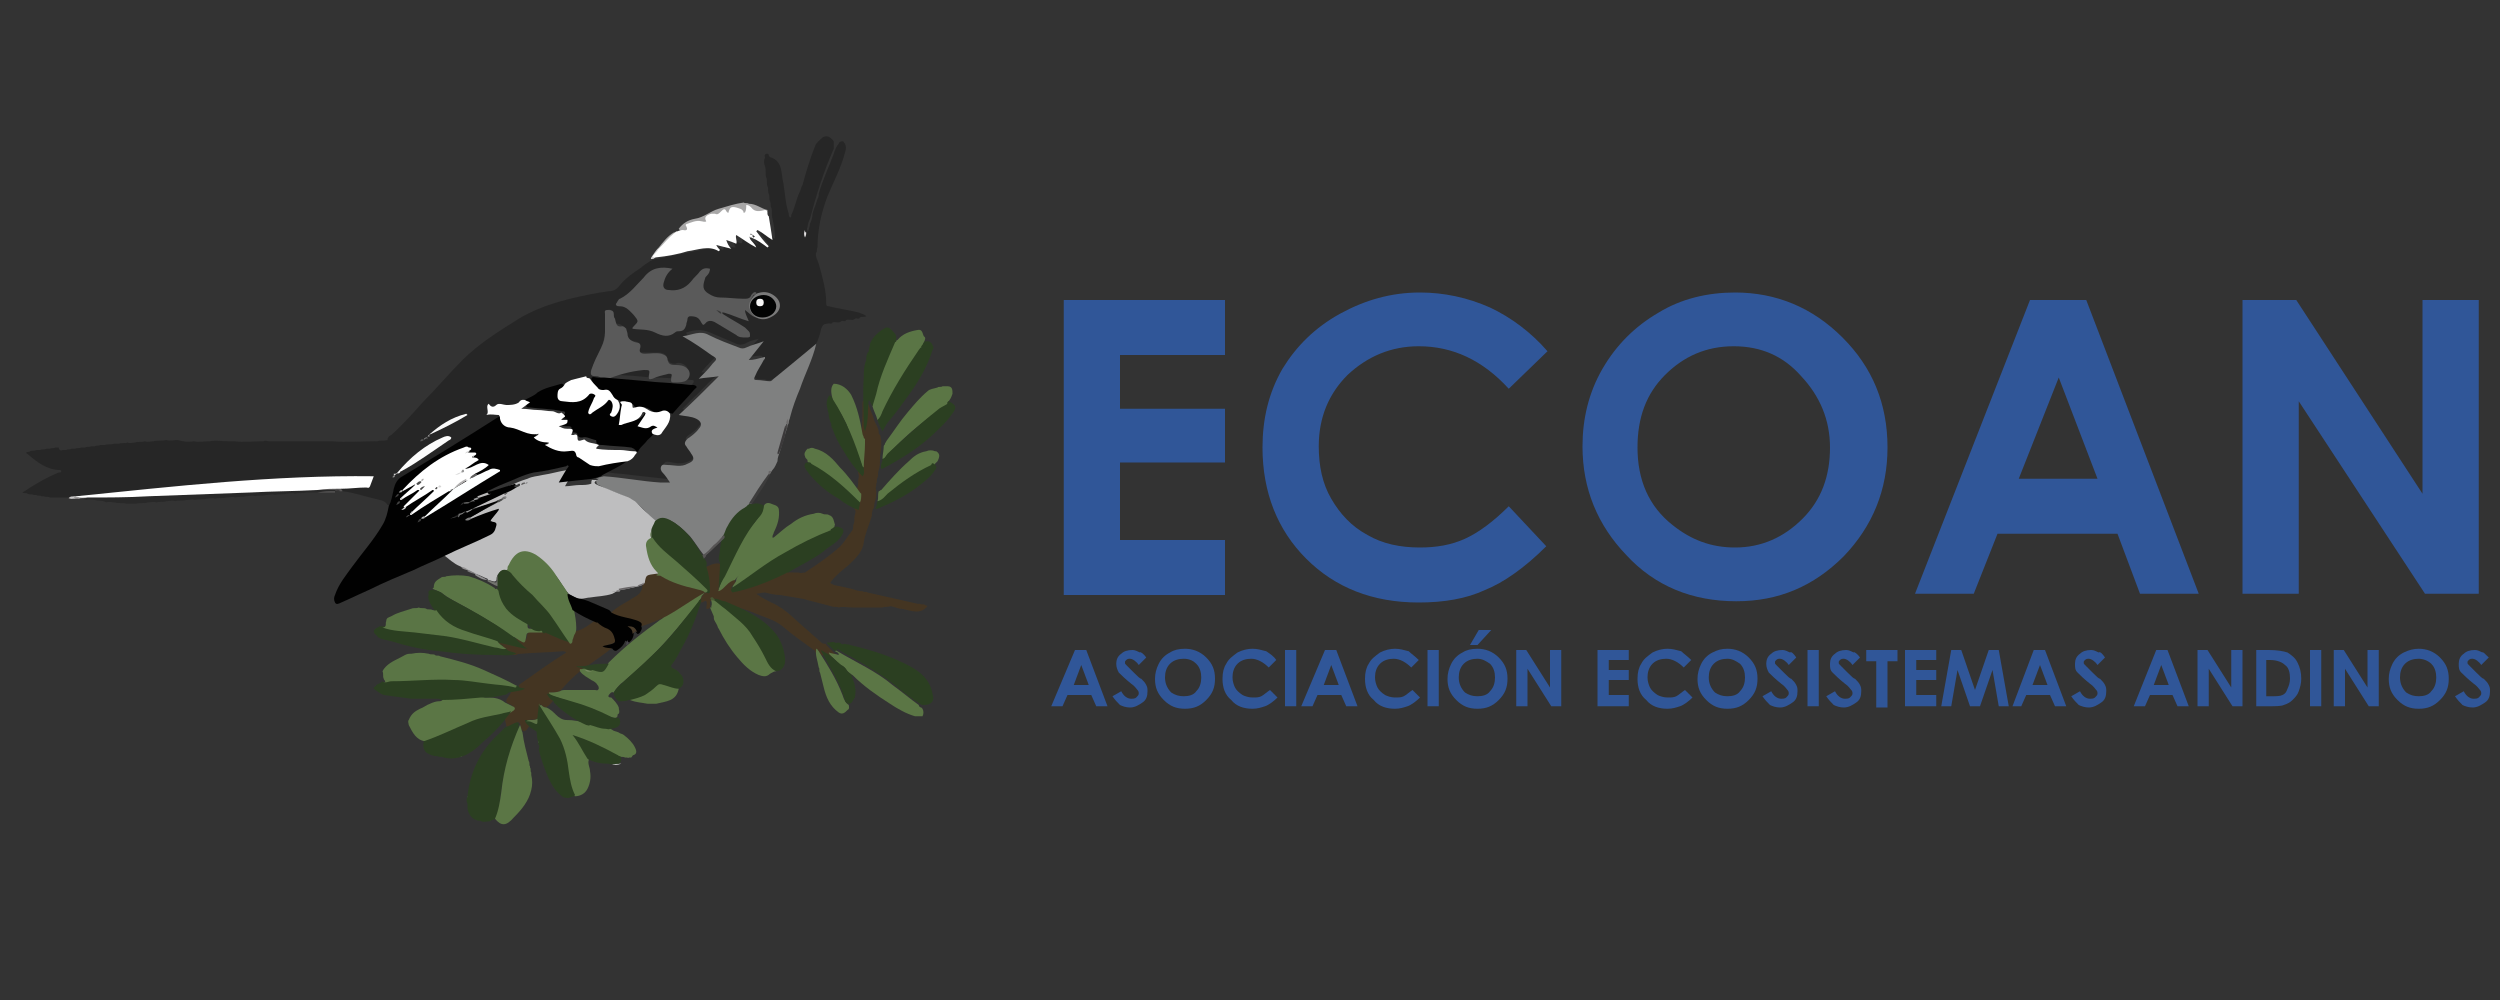 <?xml version="1.0" encoding="utf-8"?>
<!-- Generator: Adobe Illustrator 27.0.0, SVG Export Plug-In . SVG Version: 6.00 Build 0)  -->
<svg version="1.1" id="Layer_1" xmlns="http://www.w3.org/2000/svg" xmlns:xlink="http://www.w3.org/1999/xlink" x="0px" y="0px"
	 viewBox="0 0 200 80" style="enable-background:new 0 0 200 80;" xml:space="preserve">
<rect x="0" y="0" width="200" height="80" fill="#333333" stroke="none"/>
<style type="text/css">
	.st0{fill:#FDFDFD;}
	.st1{fill:#D1D3C9;}
	.st2{fill:#305698;}
	.st3{fill:#262626;}
	.st4{fill:#7F8080;}
	.st5{fill:#BEBEBF;}
	.st6{fill:#010101;}
	.st7{fill:#443522;}
	.st8{fill:#5B7645;}
	.st9{fill:#2B3F21;}
	.st10{fill:#5A7545;}
	.st11{fill:#292929;}
	.st12{fill:#A8A7A7;}
	.st13{fill:#3D3C3C;}
	.st14{fill:#3B393A;}
	.st15{fill:#B2B2B1;}
	.st16{fill:#72736E;}
	.st17{fill:#D0CFD0;}
	.st18{fill:#929192;}
	.st19{fill:#5A5858;}
	.st20{fill:#807F80;}
	.st21{fill:#949293;}
	.st22{fill:#484747;}
	.st23{fill:#696767;}
	.st24{fill:#6D6B6B;}
	.st25{fill:#939090;}
	.st26{fill:#5A5A5A;}
	.st27{fill:#FFFFFF;}
	.st28{fill:#F9F9F9;}
	.st29{fill:#7A7A7A;}
	.st30{fill:#C7C6C6;}
	.st31{fill:#3A3A3A;}
	.st32{fill:#E3E1E2;}
	.st33{fill:#D6D5D5;}
	.st34{fill:#898989;}
	.st35{fill:#565656;}
	.st36{fill:#979797;}
	.st37{fill:#565454;}
	.st38{fill:#C1C0C1;}
	.st39{fill:#696667;}
	.st40{fill:#BBBABA;}
	.st41{fill:#726E70;}
	.st42{fill:#3B3C3C;}
	.st43{fill:#808080;}
	.st44{fill:#4A4B4A;}
	.st45{fill:#605F5F;}
	.st46{fill:#9D9B9C;}
	.st47{fill:#8D8A8B;}
	.st48{fill:#858586;}
	.st49{fill:#5E5E5E;}
	.st50{fill:#818182;}
	.st51{fill:#FDFFFF;}
	.st52{fill:#A0A0A0;}
	.st53{fill:#4A4A4A;}
	.st54{fill:#CFCFCE;}
	.st55{fill:#9D9E9E;}
	.st56{fill:#D1D1D1;}
	.st57{fill:#5E5E5D;}
	.st58{fill:#4B4B4B;}
	.st59{fill:#454545;}
	.st60{fill:#424242;}
	.st61{fill:#303030;}
	.st62{fill:#3E3E3E;}
	.st63{fill:#414040;}
	.st64{fill:#B4B3B3;}
	.st65{fill:#B7B6B6;}
	.st66{fill:#B6B6B6;}
	.st67{fill:#494A4A;}
	.st68{fill:#4D4C4C;}
	.st69{fill:#B1B0B0;}
	.st70{fill:#676767;}
	.st71{fill:#485834;}
	.st72{fill:#2D4123;}
	.st73{fill:#5C7346;}
	.st74{fill:#475331;}
	.st75{fill:#808D68;}
	.st76{fill:#726F6F;}
	.st77{fill:#3A3839;}
	.st78{fill:#989898;}
	.st79{fill:#020303;}
	.st80{fill:#493B2A;}
	.st81{fill:#48464B;}
	.st82{fill:#B0AFAF;}
	.st83{fill:#D9D9D9;}
	.st84{fill:#D6D6D5;}
	.st85{fill:#B0AFAE;}
	.st86{fill:#F5F5F5;}
</style>
<g>
	<path class="st0" d="M35.8,60.5c0.4,0,0.8,0,1.2,0C36.5,60.6,36.1,60.6,35.8,60.5z"/>
	<path class="st0" d="M48.9,61.1c0.3,0,0.5,0,0.8,0C49.4,61.2,49.1,61.2,48.9,61.1z"/>
	<path class="st0" d="M38.7,65.5c0.2,0,0.5,0,0.7,0C39.2,65.7,38.9,65.7,38.7,65.5z"/>
	<path class="st1" d="M49.9,60.5c-0.1-0.1-0.3-0.1-0.3-0.2c0.2,0,0.3,0,0.5,0.2C50,60.5,49.9,60.5,49.9,60.5z"/>
	<path class="st0" d="M37.5,63.5c0,0.2,0,0.4,0,0.6C37.4,63.9,37.4,63.7,37.5,63.5z"/>
	<path class="st0" d="M35.2,60.4c0.2,0,0.3,0,0.5,0.1C35.5,60.4,35.4,60.5,35.2,60.4z"/>
	<path class="st0" d="M50,60.5c0.2,0,0.3,0,0.5,0C50.3,60.6,50.2,60.6,50,60.5z"/>
	<path class="st0" d="M45.2,63.7c0.2,0,0.3,0,0.5,0C45.5,63.8,45.3,63.8,45.2,63.7z"/>
	<path class="st0" d="M43.1,59.1c0.1,0.1,0.1,0.3,0.1,0.4C43,59.4,43.1,59.3,43.1,59.1z"/>
	<path class="st0" d="M38.3,65.5c0.1,0,0.3,0,0.4,0.1C38.6,65.5,38.4,65.6,38.3,65.5z"/>
	<g>
		<path class="st2" d="M85.1,24H98v4.4h-8.4v4.3H98v4.3h-8.4v6.2H98v4.4H85.1V24z"/>
		<path class="st2" d="M123.8,28.1l-3.1,3c-2.1-2.3-4.5-3.4-7.2-3.4c-2.2,0-4.1,0.8-5.7,2.3c-1.5,1.5-2.3,3.4-2.3,5.7
			c0,1.6,0.3,3,1,4.2c0.7,1.2,1.6,2.2,2.9,2.9c1.2,0.7,2.6,1,4.2,1c1.3,0,2.5-0.2,3.6-0.7c1.1-0.5,2.3-1.4,3.5-2.6l3,3.2
			c-1.7,1.7-3.4,2.9-4.9,3.5c-1.5,0.7-3.3,1-5.3,1c-3.7,0-6.7-1.2-9-3.5c-2.3-2.3-3.5-5.3-3.5-8.9c0-2.3,0.5-4.4,1.6-6.3
			c1.1-1.8,2.6-3.3,4.6-4.4c2-1.1,4.1-1.7,6.4-1.7c1.9,0,3.8,0.4,5.6,1.2C120.9,25.4,122.5,26.6,123.8,28.1z"/>
		<path class="st2" d="M138.8,23.4c3.3,0,6.2,1.2,8.6,3.6c2.4,2.4,3.6,5.3,3.6,8.8c0,3.4-1.2,6.3-3.5,8.7c-2.4,2.4-5.2,3.6-8.6,3.6
			c-3.5,0-6.5-1.2-8.8-3.7c-2.3-2.4-3.5-5.3-3.5-8.7c0-2.2,0.5-4.3,1.6-6.2c1.1-1.9,2.6-3.4,4.5-4.5
			C134.5,23.9,136.6,23.4,138.8,23.4z M138.7,27.7c-2.2,0-4,0.8-5.5,2.3c-1.5,1.5-2.2,3.4-2.2,5.8c0,2.6,0.9,4.7,2.8,6.2
			c1.5,1.2,3.1,1.8,5,1.8c2.1,0,3.9-0.8,5.4-2.3c1.5-1.5,2.2-3.4,2.2-5.7c0-2.2-0.8-4.1-2.3-5.7C142.7,28.5,140.9,27.7,138.7,27.7z"
			/>
		<path class="st2" d="M162.4,24h4.5l9,23.5h-4.7l-1.8-4.8h-9.6l-1.9,4.8h-4.7L162.4,24z M164.7,30.2l-3.2,8.1h6.3L164.7,30.2z"/>
		<path class="st2" d="M179.4,24h4.3l10.1,15.5V24h4.5v23.5H194l-10.1-15.4v15.4h-4.5V24z"/>
	</g>
	<g>
		<path class="st2" d="M86,52h0.9l1.7,4.5h-0.9l-0.4-0.9h-1.9l-0.4,0.9h-0.9L86,52z M86.5,53.2l-0.6,1.6h1.2L86.5,53.2z"/>
		<path class="st2" d="M91.7,52.6l-0.6,0.6c-0.2-0.3-0.5-0.5-0.7-0.5c-0.1,0-0.2,0-0.3,0.1C90,52.9,90,52.9,90,53
			c0,0.1,0,0.1,0.1,0.2c0.1,0.1,0.3,0.3,0.6,0.6c0.3,0.3,0.5,0.5,0.6,0.5c0.2,0.2,0.3,0.3,0.4,0.5c0.1,0.2,0.1,0.3,0.1,0.5
			c0,0.4-0.1,0.7-0.4,0.9c-0.3,0.2-0.6,0.4-1,0.4c-0.3,0-0.6-0.1-0.8-0.2c-0.2-0.2-0.4-0.4-0.6-0.7l0.7-0.4c0.2,0.4,0.5,0.6,0.8,0.6
			c0.1,0,0.3,0,0.4-0.1s0.2-0.2,0.2-0.3c0-0.1,0-0.2-0.1-0.3c-0.1-0.1-0.2-0.3-0.5-0.5c-0.5-0.4-0.8-0.7-1-0.9
			c-0.1-0.2-0.2-0.4-0.2-0.7c0-0.3,0.1-0.6,0.4-0.8c0.2-0.2,0.5-0.3,0.9-0.3c0.2,0,0.4,0.1,0.6,0.2C91.2,52.1,91.5,52.3,91.7,52.6z"
			/>
		<path class="st2" d="M94.8,51.9c0.6,0,1.2,0.2,1.7,0.7c0.5,0.5,0.7,1,0.7,1.7c0,0.7-0.2,1.2-0.7,1.7c-0.5,0.5-1,0.7-1.7,0.7
			c-0.7,0-1.2-0.2-1.7-0.7c-0.5-0.5-0.7-1-0.7-1.7c0-0.4,0.1-0.8,0.3-1.2c0.2-0.4,0.5-0.7,0.9-0.9C93.9,52,94.3,51.9,94.8,51.9z
			 M94.7,52.7c-0.4,0-0.8,0.1-1.1,0.4c-0.3,0.3-0.4,0.7-0.4,1.1c0,0.5,0.2,0.9,0.5,1.2c0.3,0.2,0.6,0.3,1,0.3c0.4,0,0.8-0.1,1-0.4
			c0.3-0.3,0.4-0.7,0.4-1.1c0-0.4-0.1-0.8-0.4-1.1C95.5,52.9,95.2,52.7,94.7,52.7z"/>
		<path class="st2" d="M102.1,52.8l-0.6,0.6c-0.4-0.4-0.9-0.7-1.4-0.7c-0.4,0-0.8,0.1-1.1,0.4c-0.3,0.3-0.4,0.7-0.4,1.1
			c0,0.3,0.1,0.6,0.2,0.8c0.1,0.2,0.3,0.4,0.6,0.6c0.2,0.1,0.5,0.2,0.8,0.2c0.3,0,0.5,0,0.7-0.1c0.2-0.1,0.4-0.3,0.7-0.5l0.6,0.6
			c-0.3,0.3-0.7,0.6-1,0.7c-0.3,0.1-0.6,0.2-1,0.2c-0.7,0-1.3-0.2-1.7-0.7c-0.5-0.4-0.7-1-0.7-1.7c0-0.5,0.1-0.9,0.3-1.2
			c0.2-0.4,0.5-0.6,0.9-0.9c0.4-0.2,0.8-0.3,1.2-0.3c0.4,0,0.7,0.1,1.1,0.2C101.6,52.3,101.9,52.5,102.1,52.8z"/>
		<path class="st2" d="M102.8,52h0.9v4.5h-0.9V52z"/>
		<path class="st2" d="M106,52h0.9l1.7,4.5h-0.9l-0.4-0.9h-1.9l-0.4,0.9h-0.9L106,52z M106.5,53.2l-0.6,1.6h1.2L106.5,53.2z"/>
		<path class="st2" d="M113.5,52.8l-0.6,0.6c-0.4-0.4-0.9-0.7-1.4-0.7c-0.4,0-0.8,0.1-1.1,0.4c-0.3,0.3-0.4,0.7-0.4,1.1
			c0,0.3,0.1,0.6,0.2,0.8c0.1,0.2,0.3,0.4,0.6,0.6c0.2,0.1,0.5,0.2,0.8,0.2c0.3,0,0.5,0,0.7-0.1c0.2-0.1,0.4-0.3,0.7-0.5l0.6,0.6
			c-0.3,0.3-0.7,0.6-1,0.7c-0.3,0.1-0.6,0.2-1,0.2c-0.7,0-1.3-0.2-1.7-0.7c-0.5-0.4-0.7-1-0.7-1.7c0-0.5,0.1-0.9,0.3-1.2
			c0.2-0.4,0.5-0.6,0.9-0.9c0.4-0.2,0.8-0.3,1.2-0.3c0.4,0,0.7,0.1,1.1,0.2C112.9,52.3,113.2,52.5,113.5,52.8z"/>
		<path class="st2" d="M114.2,52h0.9v4.5h-0.9V52z"/>
		<path class="st2" d="M118.2,51.9c0.6,0,1.2,0.2,1.7,0.7c0.5,0.5,0.7,1,0.7,1.7c0,0.7-0.2,1.2-0.7,1.7c-0.5,0.5-1,0.7-1.7,0.7
			c-0.7,0-1.2-0.2-1.7-0.7c-0.5-0.5-0.7-1-0.7-1.7c0-0.4,0.1-0.8,0.3-1.2c0.2-0.4,0.5-0.7,0.9-0.9C117.3,52,117.7,51.9,118.2,51.9z
			 M118.2,52.7c-0.4,0-0.8,0.1-1.1,0.4c-0.3,0.3-0.4,0.7-0.4,1.1c0,0.5,0.2,0.9,0.5,1.2c0.3,0.2,0.6,0.3,1,0.3c0.4,0,0.8-0.1,1-0.4
			c0.3-0.3,0.4-0.7,0.4-1.1c0-0.4-0.1-0.8-0.4-1.1C118.9,52.9,118.6,52.7,118.2,52.7z M118.3,50.4h1l-1.1,1.2h-0.6L118.3,50.4z"/>
		<path class="st2" d="M121.3,52h0.8l1.9,3v-3h0.9v4.5h-0.8l-1.9-3v3h-0.9V52z"/>
		<path class="st2" d="M127.8,52h2.5v0.8h-1.6v0.8h1.6v0.8h-1.6v1.2h1.6v0.9h-2.5V52z"/>
		<path class="st2" d="M135.3,52.8l-0.6,0.6c-0.4-0.4-0.9-0.7-1.4-0.7c-0.4,0-0.8,0.1-1.1,0.4c-0.3,0.3-0.4,0.7-0.4,1.1
			c0,0.3,0.1,0.6,0.2,0.8c0.1,0.2,0.3,0.4,0.6,0.6c0.2,0.1,0.5,0.2,0.8,0.2c0.3,0,0.5,0,0.7-0.1c0.2-0.1,0.4-0.3,0.7-0.5l0.6,0.6
			c-0.3,0.3-0.7,0.6-1,0.7c-0.3,0.1-0.6,0.2-1,0.2c-0.7,0-1.3-0.2-1.7-0.7c-0.5-0.4-0.7-1-0.7-1.7c0-0.5,0.1-0.9,0.3-1.2
			c0.2-0.4,0.5-0.6,0.9-0.9c0.4-0.2,0.8-0.3,1.2-0.3c0.4,0,0.7,0.1,1.1,0.2C134.7,52.3,135,52.5,135.3,52.8z"/>
		<path class="st2" d="M138.2,51.9c0.6,0,1.2,0.2,1.7,0.7c0.5,0.5,0.7,1,0.7,1.7c0,0.7-0.2,1.2-0.7,1.7c-0.5,0.5-1,0.7-1.7,0.7
			c-0.7,0-1.2-0.2-1.7-0.7c-0.5-0.5-0.7-1-0.7-1.7c0-0.4,0.1-0.8,0.3-1.2c0.2-0.4,0.5-0.7,0.9-0.9C137.4,52,137.7,51.9,138.2,51.9z
			 M138.2,52.7c-0.4,0-0.8,0.1-1.1,0.4c-0.3,0.3-0.4,0.7-0.4,1.1c0,0.5,0.2,0.9,0.5,1.2c0.3,0.2,0.6,0.3,1,0.3c0.4,0,0.8-0.1,1-0.4
			c0.3-0.3,0.4-0.7,0.4-1.1c0-0.4-0.1-0.8-0.4-1.1C138.9,52.9,138.6,52.7,138.2,52.7z"/>
		<path class="st2" d="M143.7,52.6l-0.6,0.6c-0.2-0.3-0.5-0.5-0.7-0.5c-0.1,0-0.2,0-0.3,0.1S142,52.9,142,53c0,0.1,0,0.1,0.1,0.2
			c0.1,0.1,0.3,0.3,0.6,0.6c0.3,0.3,0.5,0.5,0.6,0.5c0.2,0.2,0.3,0.3,0.4,0.5c0.1,0.2,0.1,0.3,0.1,0.5c0,0.4-0.1,0.7-0.4,0.9
			c-0.3,0.2-0.6,0.4-1,0.4c-0.3,0-0.6-0.1-0.8-0.2c-0.2-0.2-0.4-0.4-0.6-0.7l0.7-0.4c0.2,0.4,0.5,0.6,0.8,0.6c0.1,0,0.3,0,0.4-0.1
			c0.1-0.1,0.2-0.2,0.2-0.3c0-0.1,0-0.2-0.1-0.3c-0.1-0.1-0.2-0.3-0.5-0.5c-0.5-0.4-0.8-0.7-1-0.9c-0.1-0.2-0.2-0.4-0.2-0.7
			c0-0.3,0.1-0.6,0.4-0.8c0.2-0.2,0.5-0.3,0.9-0.3c0.2,0,0.4,0.1,0.6,0.2C143.3,52.1,143.5,52.3,143.7,52.6z"/>
		<path class="st2" d="M144.6,52h0.9v4.5h-0.9V52z"/>
		<path class="st2" d="M148.8,52.6l-0.6,0.6c-0.2-0.3-0.5-0.5-0.7-0.5c-0.1,0-0.2,0-0.3,0.1c-0.1,0.1-0.1,0.1-0.1,0.2
			c0,0.1,0,0.1,0.1,0.2c0.1,0.1,0.3,0.3,0.6,0.6c0.3,0.3,0.5,0.5,0.6,0.5c0.2,0.2,0.3,0.3,0.4,0.5c0.1,0.2,0.1,0.3,0.1,0.5
			c0,0.4-0.1,0.7-0.4,0.9c-0.3,0.2-0.6,0.4-1,0.4c-0.3,0-0.6-0.1-0.8-0.2c-0.2-0.2-0.4-0.4-0.6-0.7l0.7-0.4c0.2,0.4,0.5,0.6,0.8,0.6
			c0.1,0,0.3,0,0.4-0.1c0.1-0.1,0.2-0.2,0.2-0.3c0-0.1,0-0.2-0.1-0.3c-0.1-0.1-0.2-0.3-0.5-0.5c-0.5-0.4-0.8-0.7-1-0.9
			s-0.2-0.4-0.2-0.7c0-0.3,0.1-0.6,0.4-0.8c0.2-0.2,0.5-0.3,0.9-0.3c0.2,0,0.4,0.1,0.6,0.2C148.3,52.1,148.6,52.3,148.8,52.6z"/>
		<path class="st2" d="M149.3,52h2.5v0.9h-0.8v3.7h-0.9v-3.7h-0.8V52z"/>
		<path class="st2" d="M152.4,52h2.5v0.8h-1.6v0.8h1.6v0.8h-1.6v1.2h1.6v0.9h-2.5V52z"/>
		<path class="st2" d="M156.1,52h0.8l1.1,3.2l1.1-3.2h0.8l0.8,4.5h-0.8l-0.5-2.9l-1,2.9h-0.8l-1-2.9l-0.5,2.9h-0.8L156.1,52z"/>
		<path class="st2" d="M162.7,52h0.9l1.7,4.5h-0.9l-0.4-0.9h-1.9l-0.4,0.9H161L162.7,52z M163.2,53.2l-0.6,1.6h1.2L163.2,53.2z"/>
		<path class="st2" d="M168.4,52.6l-0.6,0.6c-0.2-0.3-0.5-0.5-0.7-0.5c-0.1,0-0.2,0-0.3,0.1c-0.1,0.1-0.1,0.1-0.1,0.2
			c0,0.1,0,0.1,0.1,0.2c0.1,0.1,0.3,0.3,0.6,0.6c0.3,0.3,0.5,0.5,0.6,0.5c0.2,0.2,0.3,0.3,0.4,0.5c0.1,0.2,0.1,0.3,0.1,0.5
			c0,0.4-0.1,0.7-0.4,0.9c-0.3,0.2-0.6,0.4-1,0.4c-0.3,0-0.6-0.1-0.8-0.2c-0.2-0.2-0.4-0.4-0.6-0.7l0.7-0.4c0.2,0.4,0.5,0.6,0.8,0.6
			c0.1,0,0.3,0,0.4-0.1c0.1-0.1,0.2-0.2,0.2-0.3c0-0.1,0-0.2-0.1-0.3c-0.1-0.1-0.2-0.3-0.5-0.5c-0.5-0.4-0.8-0.7-1-0.9
			s-0.2-0.4-0.2-0.7c0-0.3,0.1-0.6,0.4-0.8c0.2-0.2,0.5-0.3,0.9-0.3c0.2,0,0.4,0.1,0.6,0.2C168,52.1,168.2,52.3,168.4,52.6z"/>
		<path class="st2" d="M172.5,52h0.9l1.7,4.5h-0.9l-0.4-0.9H172l-0.4,0.9h-0.9L172.5,52z M172.9,53.2l-0.6,1.6h1.2L172.9,53.2z"/>
		<path class="st2" d="M175.8,52h0.8l1.9,3v-3h0.9v4.5h-0.8l-1.9-3v3h-0.9V52z"/>
		<path class="st2" d="M180.5,52h1c0.7,0,1.2,0.1,1.5,0.2c0.3,0.2,0.6,0.4,0.8,0.8c0.2,0.4,0.3,0.8,0.3,1.3c0,0.4-0.1,0.7-0.2,1
			c-0.1,0.3-0.3,0.5-0.5,0.7c-0.2,0.2-0.4,0.3-0.7,0.4c-0.2,0.1-0.7,0.1-1.2,0.1h-1V52z M181.3,52.8v2.9h0.4c0.4,0,0.7,0,0.9-0.1
			c0.2-0.1,0.3-0.2,0.4-0.5c0.1-0.2,0.2-0.5,0.2-0.8c0-0.5-0.1-0.9-0.4-1.1c-0.2-0.2-0.6-0.4-1.2-0.4H181.3z"/>
		<path class="st2" d="M184.8,52h0.9v4.5h-0.9V52z"/>
		<path class="st2" d="M186.7,52h0.8l1.9,3v-3h0.9v4.5h-0.8l-1.9-3v3h-0.9V52z"/>
		<path class="st2" d="M193.5,51.9c0.6,0,1.2,0.2,1.7,0.7c0.5,0.5,0.7,1,0.7,1.7c0,0.7-0.2,1.2-0.7,1.7c-0.5,0.5-1,0.7-1.7,0.7
			c-0.7,0-1.2-0.2-1.7-0.7c-0.5-0.5-0.7-1-0.7-1.7c0-0.4,0.1-0.8,0.3-1.2c0.2-0.4,0.5-0.7,0.9-0.9C192.7,52,193.1,51.9,193.5,51.9z
			 M193.5,52.7c-0.4,0-0.8,0.1-1.1,0.4c-0.3,0.3-0.4,0.7-0.4,1.1c0,0.5,0.2,0.9,0.5,1.2c0.3,0.2,0.6,0.3,1,0.3c0.4,0,0.8-0.1,1-0.4
			c0.3-0.3,0.4-0.7,0.4-1.1c0-0.4-0.1-0.8-0.4-1.1C194.3,52.9,193.9,52.7,193.5,52.7z"/>
		<path class="st2" d="M199.1,52.6l-0.6,0.6c-0.2-0.3-0.5-0.5-0.7-0.5c-0.1,0-0.2,0-0.3,0.1s-0.1,0.1-0.1,0.2c0,0.1,0,0.1,0.1,0.2
			c0.1,0.1,0.3,0.3,0.6,0.6c0.3,0.3,0.5,0.5,0.6,0.5c0.2,0.2,0.3,0.3,0.4,0.5c0.1,0.2,0.1,0.3,0.1,0.5c0,0.4-0.1,0.7-0.4,0.9
			c-0.3,0.2-0.6,0.4-1,0.4c-0.3,0-0.6-0.1-0.8-0.2c-0.2-0.2-0.4-0.4-0.6-0.7l0.7-0.4c0.2,0.4,0.5,0.6,0.8,0.6c0.1,0,0.3,0,0.4-0.1
			c0.1-0.1,0.2-0.2,0.2-0.3c0-0.1,0-0.2-0.1-0.3c-0.1-0.1-0.2-0.3-0.5-0.5c-0.5-0.4-0.8-0.7-1-0.9s-0.2-0.4-0.2-0.7
			c0-0.3,0.1-0.6,0.4-0.8c0.2-0.2,0.5-0.3,0.9-0.3c0.2,0,0.4,0.1,0.6,0.2C198.6,52.1,198.8,52.3,199.1,52.6z"/>
	</g>
	<g>
		<path class="st3" d="M15.5,35.3c0.4,0.1,0.8,0,1.3,0c0.5-0.1,0.9,0,1.4,0c0.2,0,0.3,0,0.5,0c0.8,0.1,1.6,0,2.4,0
			c0.1-0.1,0.3,0,0.4,0c1.5,0,3.1,0,4.6,0c0.1,0,0.3,0,0.4,0c1.2,0.1,2.5,0,3.7,0c0.2-0.1,0.5,0,0.8-0.1c0-0.2,0.1-0.3,0.3-0.4
			c0.9-0.8,1.7-1.7,2.5-2.6c1.1-1.1,2.1-2.3,3.2-3.4c1.3-1.3,2.9-2.3,4.5-3.3c2-1.2,4.3-1.7,6.5-2.1c0.2,0,0.5-0.1,0.7-0.1
			c0.4,0,0.7-0.2,0.9-0.5c0.5-0.6,1.1-1,1.7-1.4c0.2-0.2,0.4-0.3,0.7-0.5c0.2-0.1,0.4-0.2,0.6-0.2c1.3-0.3,2.6-0.5,3.9-0.8
			c0.4-0.1,0.8-0.1,1.1,0c0.1,0,0.3,0.2,0.3-0.1c0-0.1,0.2-0.1,0.3-0.1c0.2,0,0.4,0.1,0.6,0.1c0.1,0,0-0.1,0-0.1
			c0-0.1-0.2-0.3-0.1-0.4c0.1-0.1,0.2,0,0.4,0.1c0.2,0.1,0.3,0.1,0.3-0.2c0-0.3,0.1-0.3,0.3-0.2c0.4,0.2,0.7,0.4,1,0.6
			c-0.1-0.1-0.2-0.3-0.3-0.4c0-0.1,0-0.1,0.1-0.1c0.5,0.1,0.7,0.4,1.1,0.6c-0.2-0.3-0.4-0.5-0.6-0.8c-0.1-0.1-0.2-0.2-0.1-0.3
			c0.1-0.1,0.2,0,0.3,0c0.2,0.1,0.5,0.3,0.8,0.5c0-0.6-0.1-1.1-0.2-1.6c-0.1-0.3,0-0.6-0.1-0.9l0,0c-0.1-0.1,0-0.3-0.1-0.5l0,0
			c-0.1-0.2,0-0.4-0.1-0.6l0,0c-0.1-0.2,0-0.4-0.1-0.6l0,0c-0.1-0.2,0-0.5-0.1-0.7l0,0c-0.1-0.3,0-0.6-0.1-0.9l0,0
			c-0.1-0.2-0.1-0.5,0-0.7c0-0.1-0.1-0.2,0.1-0.3c0.1,0,0.2,0,0.2,0.1c0,0.1,0.1,0.2,0.2,0.2c0.8,0.3,0.8,1,0.9,1.7
			c0.2,0.9,0.2,1.9,0.5,2.8c0,0.1,0,0.2,0.1,0.3c0.1,0,0.1-0.1,0.1-0.2c0.3-0.6,0.4-1.3,0.7-1.9c0.1-0.2,0.1-0.4,0.2-0.5
			c0.3-1.1,0.6-2.1,1-3.1c0.1-0.3,0.4-0.5,0.6-0.7c0.3-0.2,0.6-0.1,0.9,0.3c0,0.2,0,0.4,0,0.6c-0.8,1.8-1.4,3.7-1.9,5.6
			c-0.1,0.2-0.2,0.5-0.2,0.7c-0.1,0.1,0,0.2,0,0.4c-0.1,0.2-0.1,0.3-0.1,0.5c0,0,0,0,0-0.1c0-0.1,0-0.1,0-0.2
			c0.1-0.1,0.1-0.3,0.2-0.4c0-0.2,0.1-0.3,0.1-0.5c0.1-0.2,0.2-0.5,0.2-0.8c0.1-0.4,0.3-0.8,0.4-1.2c0.1-0.1,0.1-0.3,0.1-0.4
			c0.3-1.1,0.8-2.1,1.2-3.2c0.1-0.3,0.2-0.6,0.4-0.8c0-0.1,0.1-0.2,0.3-0.2c0.1,0,0.1,0.1,0.2,0.2c0.1,0.2,0.1,0.4,0,0.7
			c-0.3,1.2-0.9,2.3-1.4,3.5c-0.5,1.3-0.8,2.7-0.8,4.1c-0.1,0.1,0,0.3-0.1,0.4c-0.1,0.3,0.1,0.6,0.2,0.9c0.3,1.1,0.6,2.1,0.6,3.2
			c0,0.1,0,0.2,0.2,0.2c0.8,0.2,1.6,0.3,2.4,0.5c0.2,0.1,0.4,0.1,0.6,0.3c-0.2,0.1-0.4,0-0.5,0.1c-0.1,0.2-0.3,0-0.4,0.1
			c-0.2,0.2-0.5,0-0.7,0.1c-0.1,0.2-0.3,0-0.4,0.1c-0.2,0.2-0.5,0-0.7,0.1c-0.1,0.2-0.3,0-0.4,0.1c-0.3,0-0.4,0.1-0.5,0.4
			c-0.1,0.4-0.2,0.8-0.4,1.2c-0.2,0.4-0.7,0.6-1,0.9c-0.7,0.6-1.4,1.2-2.1,1.7c-0.3,0.2-0.6,0.4-0.9,0.3c-0.2-0.1-0.5,0-0.8-0.1
			c-0.3-0.1-0.4-0.2-0.2-0.5c0.2-0.4,0.5-0.8,0.7-1.3c-0.3-0.1-0.5,0-0.7,0c-0.2,0-0.4,0.1-0.5-0.1c-0.1-0.2,0.1-0.3,0.2-0.5
			c0.2-0.3,0.4-0.5,0.7-0.8c-0.4,0.1-0.8,0.2-1.1,0.4c-0.3,0.1-0.5,0.1-0.7,0c-0.7-0.3-1.4-0.6-2.1-0.9c-0.7-0.3-1.3-0.2-1.9,0
			c0,0.2,0.2,0.2,0.3,0.3c0.6,0.4,1.1,0.8,1.7,1.1c0.5,0.3,0.5,0.4,0.1,0.8c-0.3,0.3-0.6,0.6-0.9,1c0.4,0,0.7-0.1,1-0.1
			c0.1,0,0.3-0.1,0.3,0.1c0.1,0.1,0,0.2-0.1,0.3c-0.7,0.5-1.2,1.2-1.8,1.7c-0.3,0.3-0.6,0.6-0.9,0.9c0.1,0.1,0.2,0.1,0.3,0.1
			c0.3,0.1,0.6,0.1,0.8,0.3c0.5,0.2,0.6,0.6,0.2,1c-0.2,0.3-0.5,0.5-0.8,0.7c-0.3,0.2-0.3,0.4-0.1,0.6c0.1,0.2,0.3,0.4,0.4,0.6
			c0.2,0.4,0.2,0.7-0.3,0.9c-0.4,0.2-0.9,0.2-1.3,0.1c-0.2,0-0.5-0.2-0.7,0.1c-0.1,0.2,0.1,0.4,0.3,0.6c0,0.1,0.1,0.1,0.1,0.1
			c0.1,0.1,0.3,0.2,0.2,0.4c-0.1,0.2-0.3,0.1-0.5,0.1c-0.9-0.1-1.8-0.2-2.7-0.3c-0.6-0.1-1.2-0.1-1.8-0.2c-0.1,0-0.2,0-0.3-0.1
			c-0.1-0.1,0-0.2,0.1-0.2c0.6-0.4,1.3-0.7,1.9-1.1c-0.1,0-0.1,0-0.2,0c0.1-0.3,0.4-0.3,0.6-0.5c0.4-0.3,0.7-0.7,1-1
			c0.2-0.2,0.4-0.4,0.6-0.6c0.4,0,0.7,0.1,0.9-0.4c0.1-0.3,0.5-0.5,0.4-1c0-0.1,0-0.2,0-0.2c0.3-0.4,0.6-0.8,1-1.2
			c0.2-0.3,0.5-0.5,0.7-0.8c0.1-0.1,0.1-0.1,0.1-0.2c0-0.1-0.1-0.1-0.2-0.1c-1.1-0.1-2.1-0.2-3.2-0.2c-1-0.1-2.1-0.2-3.1-0.2
			c-0.2,0-0.4,0-0.6-0.1c0-0.2,0.1-0.2,0.2-0.2c1-0.3,2-0.6,3-0.7c0.4,0,0.4,0,0.4,0.4c0,0.3,0,0.4,0.3,0.3c0.3-0.1,0.7-0.2,1-0.3
			c0.4-0.1,0.5,0,0.5,0.4c0,0.2,0.1,0.3,0.2,0.3c0.2,0,0.3,0,0.5,0c0.3,0,0.5-0.2,0.5-0.5c0-0.3-0.2-0.4-0.4-0.5
			c-0.2-0.1-0.4-0.1-0.6,0c-0.3,0-0.5-0.1-0.6-0.4c-0.1-0.4-0.4-0.5-0.8-0.5c-0.3,0-0.7,0-1,0c-0.4,0-0.5,0-0.5-0.5
			c0-0.2-0.1-0.4-0.4-0.4c-0.4-0.1-0.6-0.3-0.7-0.7c-0.1-0.4-0.2-0.7-0.6-0.7c-0.2,0-0.2-0.2-0.3-0.3C49,25.5,49,25.3,48.9,25
			c0-0.2-0.1-0.3-0.3-0.2c-0.2,0-0.2,0.2-0.2,0.3c0,0.2,0,0.5,0,0.7c0.1,1-0.2,1.9-0.6,2.7c-0.2,0.3-0.3,0.6-0.4,1
			c-0.1,0.4-0.1,0.4,0.3,0.6c0.1,0,0.2,0,0.2,0.2c-0.2,0.2-0.5,0-0.8,0.2c-0.7,0-1.4,0.2-2.1,0.5c-0.8,0.1-1.5,0.2-2.2,0.7
			c-0.3,0.2-0.6,0.4-1,0.5c-0.4,0-0.7,0.3-1,0.2c-0.6,0-1.2,0-1.7,0.1c-0.1,0-0.1,0-0.1,0.1c0,0.1,0,0.3,0,0.4c0.2,0,0.5,0,0.7,0
			c0.2,0.1,0.3,0.1,0.3,0.3c-0.1,0.1-0.2,0.2-0.3,0.3c-2.5,1.6-5,3.1-7.5,4.6c-0.3,0.2-0.5,0.4-0.6,0.8c-0.1,0.4-0.3,0.9-0.4,1.3
			c0,0.1,0,0.2-0.2,0.1c-0.2-0.4-0.7-0.4-1-0.5c-0.9-0.2-1.7-0.5-2.6-0.6c-0.1,0-0.1,0-0.2-0.1c-0.1-0.1,0-0.2,0.1-0.2
			c0.5,0,1.1-0.1,1.6-0.1c0.2,0,0.4,0,0.5-0.2c0.1-0.1,0.2-0.3,0.1-0.4c-0.1-0.2-0.3-0.1-0.4-0.1c-2,0-4,0.1-6,0.2
			c-0.8,0-1.7,0.1-2.5,0.1c-1.5,0-3,0.2-4.5,0.4c-1.8,0.2-3.6,0.3-5.4,0.5c-1.6,0.1-3.1,0.3-4.7,0.4c-0.2,0-0.4,0-0.7,0
			c-0.2,0-0.4,0-0.6,0c-0.2,0-0.5,0-0.7,0c-0.2-0.1-0.3,0-0.5-0.1c-0.1,0-0.1,0-0.2,0c-0.1-0.1-0.3,0-0.4-0.1c-0.1,0-0.1,0-0.2,0
			c-0.2-0.1-0.3,0-0.5-0.1c-0.1-0.1-0.3,0-0.4-0.1c0.9-0.6,1.9-1.2,2.9-1.6c0.1,0,0.2,0,0.2-0.1c0-0.1-0.1-0.1-0.1-0.1
			c-1,0-1.8-0.6-2.5-1.2c-0.1-0.1-0.2-0.1-0.2-0.2c0.1-0.1,0.2,0,0.3-0.1c0.2-0.1,0.3,0,0.5-0.1c0.1,0,0.2,0,0.3,0
			c0.2-0.1,0.3,0,0.5-0.1c0.1,0,0.2,0,0.3,0c0.1-0.1,0.3,0,0.4-0.1c0.1,0,0.2,0,0.3,0C4.7,36,4.9,36.1,5,36c0.1,0,0.2,0,0.3,0
			c0.1-0.1,0.3,0,0.4-0.1c0.1,0,0.2,0,0.3,0c0.2-0.1,0.3,0,0.5-0.1c0.1,0,0.2,0,0.3,0c0.2-0.1,0.3,0,0.5-0.1c0.1,0,0.2,0,0.3,0
			c0.1-0.1,0.3,0,0.4-0.1c0.1,0,0.3,0,0.4,0c0.2-0.1,0.4,0,0.7-0.1c0.1,0,0.3,0,0.4,0c0.2-0.1,0.5,0,0.7-0.1c0.2,0.1,0.4,0,0.6,0
			c0.3-0.1,0.5,0,0.8-0.1c0.2,0.1,0.5,0,0.7,0c0.3-0.1,0.6,0,1-0.1c0.3,0.1,0.6,0,0.9,0C14.6,35.3,15,35.4,15.5,35.3z"/>
		<path class="st4" d="M48.3,38.1c1.5,0.1,3,0.4,4.5,0.5c0.2,0,0.5,0,0.8,0c-0.2-0.3-0.4-0.6-0.6-0.8c-0.1-0.1-0.2-0.3-0.1-0.5
			c0.1-0.2,0.3-0.1,0.5-0.1c0.5,0,1.1,0.2,1.6-0.1c0.5-0.2,0.6-0.4,0.3-0.8c-0.1-0.2-0.3-0.4-0.4-0.6c-0.2-0.2-0.1-0.4,0.1-0.6
			c0.3-0.2,0.7-0.5,0.9-0.8c0.3-0.3,0.2-0.6-0.2-0.8c-0.4-0.2-0.9-0.2-1.4-0.3c1.1-1,2.1-2,3.2-3.1c-0.6,0.1-1.1,0.1-1.6,0.2
			c0.4-0.4,0.8-0.8,1.1-1.2c0.4-0.4,0.4-0.4-0.1-0.7c-0.7-0.5-1.4-1-2.3-1.5c0.8-0.1,1.4-0.5,2.1-0.1c0.8,0.4,1.6,0.7,2.4,1
			c0.2,0.1,0.4,0.1,0.6,0c0.4-0.2,0.9-0.3,1.4-0.5c-0.4,0.5-0.8,1-1.2,1.5c0.4,0,0.7-0.1,1.1-0.2c0.1,0,0.2-0.1,0.2,0
			c0,0.1,0,0.1-0.1,0.2c-0.2,0.4-0.5,0.8-0.7,1.3c-0.1,0.2-0.1,0.3,0.1,0.3c0.4,0,0.8,0.1,1.1,0.1c0.1,0,0.2-0.1,0.3-0.2
			c1.1-0.9,2.2-1.8,3.4-2.8c-0.3,1.3-0.9,2.4-1.3,3.6c-0.3,0.7-0.6,1.5-0.8,2.3c0,0.1-0.1,0.2-0.1,0.4c0,0.1-0.1,0.2-0.1,0.3
			c-0.2,0.7-0.4,1.3-0.6,2c-0.1,0.3-0.2,0.5-0.2,0.8c-0.1,0.2-0.2,0.5-0.4,0.7c-0.1,0.1-0.1,0.2-0.2,0.3c-0.5,0.8-1,1.6-1.5,2.4
			c-1,0.6-1.5,1.5-2,2.5c-0.4,0.5-0.9,0.9-1.4,1.4c-0.1,0.1-0.2,0.2-0.4,0.2c-0.4-0.5-0.7-1-1.1-1.5c-0.3-0.3-0.6-0.6-1-0.9
			c-0.5-0.4-1-0.6-1.6-0.2c-0.4-0.2-0.7-0.5-0.9-0.8c-0.7-0.9-1.7-1.3-2.7-1.7c-0.4-0.1-0.7-0.3-1.1-0.5c-0.1,0-0.2-0.1-0.2-0.3
			c0-0.1,0.1-0.1,0.2-0.2c0,0-0.1,0-0.2,0C47.7,38.2,48,38.2,48.3,38.1z"/>
		<path class="st5" d="M47.5,38.4c0.1,0,0.2,0,0.3,0c-0.4,0.2-0.2,0.3,0,0.4c0.8,0.3,1.7,0.7,2.5,1c0.2,0.1,0.3,0.2,0.5,0.3
			c0.6,0.6,1.1,1.1,1.7,1.6c0,0.3-0.2,0.5-0.2,0.8c-0.1,0.2,0,0.3,0,0.5c0,0,0,0.1,0,0.1c-0.4,0.3-0.5,0.5-0.4,1
			c0.1,0.6,0.3,1.1,0.7,1.6c0.2,0.2,0.2,0.3-0.1,0.4c0,0-0.1,0-0.1,0c-0.4,0-0.6,0.1-0.7,0.5c-0.2,0.2-0.4,0.2-0.6,0.3
			c-0.5,0.1-0.9,0.2-1.4,0.3c-0.1,0-0.2,0.1-0.3,0.1c-0.1,0-0.2,0.1-0.4,0.2c-0.6,0.2-1.2,0.2-1.8,0.3c-0.2,0-0.5,0.1-0.7,0.1
			c-0.4,0-0.7-0.2-1-0.4c-0.4-0.4-0.6-0.9-1-1.4C44,45.6,43.6,45,43,44.6c-0.9-0.7-1.8-0.5-2.2,0.7c-0.1,0.1-0.1,0.3-0.3,0.3
			c-0.3,0-0.5,0.1-0.7,0.4c-0.1,0.6-0.1,0.6-0.7,0.4c0,0-0.1,0-0.1-0.1c-0.3-0.1-0.6-0.3-1-0.4c-0.2-0.1-0.4-0.2-0.6-0.3
			c-0.2-0.1-0.4-0.2-0.6-0.3c-0.5-0.2-0.9-0.6-1.3-0.9c0-0.2,0.2-0.2,0.3-0.2c1-0.4,2-0.9,3-1.3c0.3-0.1,0.7-0.3,0.8-0.7
			c0.1-0.2,0.1-0.3-0.1-0.4c-0.3-0.1-0.3-0.2-0.1-0.4c0.1-0.2,0.3-0.4,0.4-0.5c-0.7,0.2-1.3,0.6-2.1,0.8c-0.1,0-0.1,0-0.2-0.1
			c0-0.2,0.2-0.2,0.3-0.3c0.6-0.4,1.3-0.7,2-1.1c0.1-0.1,0.2-0.1,0.3-0.2c0.1,0,0.2-0.1,0.3-0.1c0,0,0.1-0.1,0.1-0.1
			c0-0.1-0.1-0.1-0.1-0.2c0.3-0.3,0.7-0.4,1-0.6c0.1,0,0.3-0.1,0.4-0.1c0.1-0.1,0.2-0.1,0.3-0.1c0,0,0,0,0,0s0,0,0,0
			c-0.1,0-0.2,0.1-0.3,0.2c-0.2,0.1-0.3,0.1-0.5,0.2c-0.6,0.2-1.3,0.4-1.9,0.6c-0.1,0-0.2,0-0.2-0.1c0-0.1,0.1-0.2,0.2-0.2
			c0.9-0.4,1.8-0.9,2.8-1.2c0.4-0.2,0.8-0.2,1.2-0.3c0.7-0.1,1.3-0.3,2-0.4c0.1,0,0.2,0,0.3,0.1c0.1,0.1,0,0.2,0,0.3
			c-0.1,0.3-0.3,0.5-0.5,0.9c0.4,0,0.8-0.1,1.2-0.1c0.3,0,0.6,0,0.9-0.1C47.3,38.3,47.4,38.4,47.5,38.4z"/>
		<path class="st6" d="M41.3,39c-0.3,0.2-0.7,0.4-1,0.5c0,0.1-0.2,0.2-0.3,0.2c-0.7,0.3-1.5,0.7-2.2,1c-0.2,0.1-0.4,0.2-0.5,0.2
			c-0.2,0.1-0.3,0.1-0.5,0.2c-0.1,0-0.2,0.1-0.2,0.1c-0.1,0-0.1,0.1-0.3,0.1c0.2,0,0.3-0.1,0.4-0.1c0.1,0,0.1-0.1,0.2-0.1
			c0.2-0.1,0.4-0.1,0.5-0.2c0.2-0.1,0.4-0.1,0.6-0.2c0.6-0.2,1.2-0.6,1.8-0.7c0.1,0,0.2,0,0.1,0.1c-0.8,0.4-1.5,0.9-2.3,1.3
			c-0.1,0.1-0.2,0.1-0.2,0.1c0,0,0.2,0,0.3,0c0.7-0.3,1.5-0.6,2.2-0.8c0,0,0,0,0,0.1c-0.2,0.3-0.5,0.6-0.7,0.9
			c0.6,0.1,0.6,0.1,0.4,0.7c-0.1,0.2-0.2,0.3-0.4,0.4c-1.2,0.6-2.5,1.1-3.7,1.7c-0.8,0.4-1.6,0.7-2.4,1.1c-1.2,0.5-2.4,1-3.6,1.6
			c-0.7,0.3-1.5,0.7-2.2,1c-0.2,0.1-0.4,0.2-0.5,0c-0.1-0.2-0.1-0.4,0-0.6c0.3-0.9,0.9-1.6,1.4-2.3c0.8-1.1,1.7-2.1,2.4-3.3
			c0.3-0.5,0.4-1,0.5-1.5c0.2-0.4,0.3-0.9,0.4-1.4c0.1-0.4,0.3-0.8,0.7-1c2.5-1.5,5.1-3.1,7.6-4.7c0.1,0,0.1-0.1,0.2-0.1
			c0.4,0.4,0.8,0.6,1.3,0.7c0.1,0,0.2,0.1,0.3,0.1c0.3,0.2,0.7,0.3,1.1,0.3c0.2,0,0.4,0,0.2,0.3c-0.1,0.1,0,0.2,0.1,0.2
			c0.2,0.1,0.4,0.1,0.6,0.2c0.1,0,0.3,0,0.2,0.3c-0.1,0.1,0,0.2,0.1,0.2c0.5,0.2,1,0.4,1.5,0.3c0.3-0.1,0.5,0.1,0.7,0.3
			c0.6,0.5,1.2,1.1,2.1,0.8c0.5-0.1,0.9-0.2,1.4-0.3c0.1,0,0.3-0.1,0.4,0c0.1,0,0.2,0,0.4,0c-0.7,0.6-1.5,0.9-2.2,1.3
			c-0.2,0.2-0.5,0.2-0.8,0.3c-0.9,0.1-1.8,0.2-2.7,0.3c0.3-0.5,0.5-0.9,0.8-1.3c-0.1-0.1-0.1-0.1-0.2,0c-0.9,0.2-1.7,0.4-2.6,0.5
			c-0.9,0.2-1.6,0.6-2.4,0.9c-0.5,0.2-0.9,0.4-1.3,0.6c-0.2,0.2-0.5,0.2-0.7,0.4c-0.1,0.1-0.3,0.1-0.4,0.1c-0.1,0.1-0.3,0.1-0.4,0.2
			c-0.1,0.1-0.3,0.1-0.4,0.1c0,0,0,0-0.1,0c0,0,0.1,0,0.1,0c0.1-0.1,0.3-0.1,0.4-0.2c0.1-0.1,0.3-0.1,0.4-0.2c0.2,0,0.3-0.1,0.5-0.2
			c0.3-0.1,0.6-0.2,0.9-0.2c0.6-0.2,1.3-0.4,1.9-0.6C41.3,38.9,41.3,38.8,41.3,39z"/>
		<path class="st7" d="M56.5,48.1c-0.1-0.1-0.2,0.1-0.4,0.1c-0.1-0.1-0.1-0.1-0.1-0.2c0.1-0.2,0.2-0.4,0.4-0.6c0,0,0.1,0,0.1,0
			c0.2,0,0.2-0.2,0.2-0.3c0-0.4,0-0.8-0.2-1.2c0-0.2-0.1-0.3-0.1-0.5c0.4-0.2,0.8-0.4,1.2-0.3c0.1,0.4,0,0.8,0,1.2
			c0,0.2,0,0.5-0.1,0.7c0,0.1,0,0.1,0,0.2c0.4-0.3,0.7-0.8,1.2-0.8c0,0,0.1,0,0.1,0c0.1,0.3-0.2,0.4-0.3,0.6
			c0.1,0.1,0.1,0.1,0.2,0.1c0.9-0.3,1.8-0.6,2.7-0.9c0.4-0.2,0.8-0.5,1.3-0.5c0.3,0.1,0.5,0.1,0.8,0.1c0.1,0,0.3,0,0.4,0l0,0l0,0
			c0.2,0.1,0.3,0,0.5,0c0.9-0.6,1.8-1.2,2.6-1.9c0.5-0.4,0.8-1,1.2-1.5c0.1-0.1,0-0.3,0.1-0.5l0,0c0.1-0.2,0-0.5,0.1-0.7l0,0
			c0-0.1,0.1-0.3,0-0.4l0,0l0,0c-0.1-0.2,0.1-0.4,0-0.6c0-0.2,0.1-0.5,0.1-0.7c0.1-0.2,0-0.4,0.1-0.5l0,0c0.1-0.3,0-0.5,0.1-0.8
			c0-0.1,0-0.1,0-0.2c-0.1-0.2,0-0.5,0-0.7c0.1-0.6,0.1-1.2,0.1-1.8c0-0.1,0-0.2,0-0.3c0.1-0.2,0.1-0.4,0.1-0.7
			c0.1-0.6,0.1-1.3,0.1-1.9c0-0.1,0-0.2,0-0.3c0-0.1,0-0.3,0.2-0.3c0.1,0,0.2,0.1,0.2,0.2c0,0.1,0,0.1,0.1,0.2
			c0.1,0.4,0.3,0.7,0.4,1.1c0.1,0.4,0.4,0.7,0.4,1.1c0,0.1,0,0.1,0.1,0.2c0.1,0.1,0,0.2,0.1,0.4c0,0.2,0,0.3,0,0.5
			c0,0.3-0.1,0.6-0.1,1c0,0.3,0,0.6-0.1,0.9c0,0,0,0,0,0c-0.1,0.2,0,0.4-0.1,0.6l0,0l0,0c-0.1,0.2,0,0.3-0.1,0.5c0,0.1,0,0.1,0,0.2
			c-0.1,0.1,0,0.3,0,0.4c0,0.3,0,0.5-0.1,0.8c-0.1,0.2,0,0.5-0.2,0.7c0,0,0,0.1,0,0.1c-0.1,0.2,0,0.3-0.1,0.5
			c-0.2,0.7-0.5,1.3-0.6,2c-0.1,0.8-0.7,1.3-1.2,1.8c-0.5,0.4-1,0.8-1.4,1.3c-0.2,0.2,0.1,0.2,0.2,0.3c0.5,0.1,1,0.2,1.4,0.3
			c0.3,0.1,0.6,0.2,0.9,0.2c0.1,0.1,0.3,0,0.4,0.1c1.3,0.3,2.7,0.6,4,0.9c0.1,0,0.1,0,0.2,0c0.1,0.1,0.3,0,0.4,0.1l0,0
			c0.1,0.1,0.3,0,0.1,0.2c-0.6,0.6-1.3,0.2-2,0.1c-0.3,0-0.6-0.2-0.9-0.2c-0.2,0.1-0.4,0-0.6,0.1c-0.2,0-0.4,0-0.6,0
			c-0.6,0-1.2,0-1.8,0c-0.4,0-0.8-0.1-1.1,0c-0.2-0.1-0.4,0-0.6-0.1c-0.8-0.2-1.5-0.4-2.3-0.6c-0.6-0.1-1.2-0.2-1.8-0.3
			c-0.4,0-0.8-0.1-1.2-0.2c-0.3,0-0.5,0.1-0.7,0.1c0.4,0.3,0.8,0.5,1.2,0.7c1.2,0.5,2,1.5,3,2.3c0.3,0.3,0.7,0.6,1,0.9
			c0.1,0.1,0.2,0.1,0.3,0.1c0,0,0.1,0,0.1,0.1c0.2,0.2,0.4,0.4,0.6,0.6c0.1,0.1,0.3,0.2,0.2,0.3c-0.1,0.2-0.2,0.1-0.4,0.1
			c-0.2,0-0.3-0.1-0.4-0.1c-0.1,0-0.3-0.1-0.4-0.1c-0.1,0-0.2-0.1-0.3-0.1c-0.1-0.1-0.2-0.1-0.2-0.2c0,0,0-0.1-0.1-0.1
			c-0.8-0.6-1.7-1.2-2.5-1.9c-0.6-0.5-1.4-0.7-2.1-1c-0.7-0.3-1.4-0.5-2.1-0.7c-0.2-0.1-0.4-0.1-0.6,0c-0.3,0.1-0.5-0.1-0.7-0.2
			c-0.1,0-0.1-0.1-0.2-0.1c0,0-0.1-0.1-0.1,0c0,0,0,0.1,0,0.1c0,0.2,0.1,0.4-0.1,0.5c-0.1,0-0.1,0-0.2,0
			C56.5,48.5,56.6,48.2,56.5,48.1z"/>
		<path class="st7" d="M41.5,54.8c1.3-0.9,2.5-1.8,3.8-2.6c-0.1-0.1-0.2-0.1-0.3-0.1c-1.1,0.1-2.2,0.1-3.3,0.2c-0.1,0-0.3,0-0.4,0.1
			c-0.3,0-0.7-0.1-0.9-0.4c-0.2-0.2-0.4-0.3-0.6-0.5c-0.1-0.1-0.2-0.1-0.1-0.3c0.2-0.1,0.4,0,0.6,0.1c0.5,0.1,1.1,0.3,1.6,0.4
			c-0.2-0.1-0.4-0.3-0.5-0.4c-0.1-0.1-0.2-0.2,0-0.3c0,0,0.1,0,0.1,0c0.2,0,0.3,0.3,0.5,0.2c0.2-0.1,0.1-0.3,0.2-0.5
			c0.1-0.2,0.2-0.2,0.3-0.2c0.3,0,0.6,0,0.9,0c0.6,0.1,1.1,0.4,1.7,0.6c0.2,0.1,0.3,0.2,0.5,0.2c0.2-0.1,0.2-0.2,0.2-0.4
			c0-0.1,0-0.3,0.2-0.4c0.7-0.1,1.2-0.6,1.8-1c0.5,0.2,0.9,0.5,1.3,0.8c0.3,0.2,0.3,0.6,0.2,0.9c-0.1,0.3-0.4,0.3-0.7,0.4
			c0.1,0.1,0.3,0,0.4,0.2c-0.6,0.5-1.2,0.9-1.9,1.4c-0.2,0.1-0.4,0.1-0.6,0.1c0,0-0.1,0,0,0c0,0,0.1,0,0.1,0.1
			c0.1,0.2-0.2,0.2-0.2,0.3c-0.6,0.5-1.1,1-1.6,1.6c-0.3,0.1-0.5,0.1-0.8,0.1c0,0-0.1,0-0.1-0.1c0,0,0,0,0,0
			c0.2,0.2,0.4,0.3,0.5,0.6c-0.2,0.2-0.4,0.5-0.7,0.7c-0.2,0-0.3-0.1-0.4-0.2c-0.1-0.1-0.1,0-0.1,0.1c0,0.3,0,0.6-0.1,0.9
			c-0.2,0.3-0.5,0.1-0.8,0.2c0,0.1,0.1,0.2,0.1,0.2c0.1,0.1,0.2,0.1,0.1,0.2c-0.3,0.1-0.3,0.5-0.6,0.5c-0.3-0.1-0.2-0.4-0.3-0.6
			c-0.1-0.2-0.3-0.1-0.5,0c-0.2,0.1-0.4,0.3-0.6,0.2c0-0.2-0.1-0.4-0.1-0.6c-0.1-0.2,0.2-0.3,0.3-0.5c0.1-0.1,0.2-0.2,0.3-0.3
			c0.2-0.2,0-0.2-0.1-0.3c-0.1-0.1-0.4-0.1-0.4-0.3c0-0.3,0.4-0.5,0.4-0.9c0.4-0.2,0.8-0.2,1.1-0.3c0.1,0,0-0.1,0,0c0,0,0,0,0,0
			C41.7,55.1,41.5,55.1,41.5,54.8z"/>
		<path class="st8" d="M58.6,47c0-0.2,0.3-0.4,0.3-0.6c0-0.2,0.2-0.3,0.3-0.5c0,0,0.1,0,0.1-0.1c0,0,0,0.1-0.1,0.1
			c-0.1,0.2-0.3,0.3-0.4,0.5c-0.6,0.1-0.8,0.7-1.3,0.9c-0.1-0.1,0.1-0.2,0-0.2c0.1-0.3,0.2-0.6,0.3-0.8c0.6-1.1,1.1-2.2,1.7-3.3
			c0.2-0.4,0.5-0.8,0.8-1.1c0.3-0.4,0.7-0.9,0.8-1.4c0.1-0.3,0.4-0.3,0.6-0.2c0.2,0.1,0.5,0.1,0.6,0.4c0.1,0.7-0.1,1.3-0.4,1.9
			c0,0.1-0.1,0.2-0.1,0.3c0,0.1,0,0.1-0.1,0.2c0-0.1,0.1-0.1,0.2-0.1c0.5-0.4,0.9-0.8,1.4-1.1c0.5-0.4,1.1-0.7,1.8-0.8
			c0.2-0.1,0.5-0.1,0.7,0l0,0c0.2,0.1,0.4,0,0.5,0.1c0.4,0.1,0.4,0.5,0.5,0.8c-0.1,0.1,0,0.2-0.1,0.2c0,0,0,0-0.1,0.1
			c-0.1,0-0.2,0-0.1,0.2c-0.5,0.3-0.9,0.5-1.4,0.7c-2,0.9-3.8,2.2-5.6,3.5C59.2,46.7,59,47,58.6,47z"/>
		<path class="st8" d="M43.9,55.4c0.3,0,0.6,0,0.9-0.1c0.1-0.1,0.3-0.1,0.5-0.1c0.8,0,1.5,0,2.3,0c0.1,0,0.2,0.1,0.3-0.1
			c0-0.1,0-0.2-0.1-0.3c-0.1-0.2-0.3-0.3-0.5-0.4c-0.3-0.2-0.7-0.4-0.9-0.7c-0.1-0.3,0.2-0.1,0.2-0.2c0.1-0.1,0.1-0.1,0.2-0.1
			c0.2,0.1,0.4,0.1,0.6,0.1c0,0,0.1,0,0.1,0c0.6,0.2,0.9,0,1.2-0.5c1.3-1.3,2.7-2.4,4.1-3.4c0.2-0.1,0.3-0.2,0.4-0.4
			c0.8-0.5,1.5-1,2.2-1.4c0.3-0.2,0.5-0.4,0.9-0.5c0,0,0.1,0,0.1,0c0,0.2-0.3,0.3-0.3,0.5c-0.3,0.6-0.8,1.1-1.2,1.6
			c-1,1.2-2,2.4-3.2,3.5c-0.6,0.6-1.3,1.2-1.9,1.7c-0.3,0.2-0.5,0.5-0.7,0.8c-0.2-0.1-0.3,0.1-0.4,0.2c-0.1,0.2,0.1,0.2,0.2,0.2
			c0.2,0.2,0.5,0.5,0.6,0.8c0,0.2,0.1,0.3,0,0.5c-0.1,0-0.1,0.1-0.1,0.2c-0.1,0.2-0.3,0.1-0.5,0.1c-0.2-0.1-0.3-0.1-0.5-0.2
			c-1.3-0.7-2.7-1-4.1-1.5C44.3,55.7,44,55.7,43.9,55.4z"/>
		<path class="st9" d="M40.4,58.2c0.3-0.1,0.6-0.3,0.9-0.4c0.2,0,0.2,0,0.2,0.2c0,0.2,0,0.3-0.1,0.5c-0.7,1.7-1.2,3.6-1.4,5.4
			c0,0.4-0.1,0.8-0.2,1.2c0,0.1-0.1,0.3-0.2,0.4c-0.1,0.1-0.3,0.1-0.4,0.2c-0.2,0-0.5,0.1-0.7,0l0,0c-0.1-0.1-0.3,0-0.4-0.1
			c-0.4-0.1-0.7-0.6-0.7-1c0-0.1,0-0.2,0-0.3c-0.1-0.2-0.1-0.4,0-0.6c0.2-1.9,1-3.6,2.4-4.9C40,58.6,40.2,58.4,40.4,58.2z"/>
		<path class="st9" d="M49.1,55.5c0-0.2,0.2-0.4,0.3-0.5c0.9-0.9,1.9-1.7,2.8-2.6c1.4-1.3,2.5-2.8,3.7-4.3c0-0.1,0.1-0.1,0.2-0.2
			c0,0.1,0,0.2,0,0.2c-0.4,1.3-0.9,2.6-1.6,3.8c-0.2,0.4-0.4,0.8-0.7,1.2c-0.2,0.2-0.1,0.3,0.1,0.4c0.2,0.1,0.4,0.2,0.5,0.4
			c0.4,0.3,0.4,1.1-0.2,1.2c-0.2,0.1-0.3,0.1-0.5,0c-0.2,0-0.4-0.1-0.6-0.1c-0.4-0.1-0.6,0-0.9,0.2c-0.5,0.5-1.2,0.8-1.9,0.8
			c-0.2,0.1-0.5,0.1-0.7,0.1C49.5,56.2,49.2,55.9,49.1,55.5z"/>
		<path class="st8" d="M43.3,56.4c0.1,0.1,0.2,0.2,0.4,0.2c0.3,0.1,0.6,0.4,0.8,0.6c0.2,0.2,0.5,0.4,0.8,0.4c0.6,0,1.1,0.1,1.7,0.3
			c0.1,0.1,0.3,0,0.4,0c0.4,0.1,0.7,0.2,1.1,0.3c0.2,0,0.3,0.1,0.5,0.2c0.1,0.1,0.3,0.1,0.5,0.2c0.1,0.1,0.3,0.1,0.4,0.2
			c0.4,0.3,0.7,0.6,0.9,1c0.1,0.2,0.2,0.5-0.1,0.6c-0.1,0-0.1,0.1-0.2,0.2c-0.2,0-0.3,0-0.5,0l0,0c-0.2-0.1-0.3,0-0.5-0.1
			c-0.7-0.3-1.4-0.7-2.1-1c-0.4-0.2-0.8-0.4-1.3-0.5c0.4,0.5,0.7,1,0.9,1.5c0,0.1,0.1,0.2,0.1,0.3c-0.1,0.3,0.1,0.6,0.1,0.9
			c0.1,0.5,0,1-0.2,1.4c-0.2,0.4-0.6,0.6-1,0.6c-0.2-0.1-0.3-0.3-0.3-0.5c-0.1-0.5-0.2-1-0.3-1.5c-0.2-1.4-0.7-2.7-1.5-3.9
			c-0.2-0.3-0.5-0.7-0.6-1.1C43.1,56.5,43.2,56.4,43.3,56.4z"/>
		<path class="st8" d="M40.4,56.2c0.2,0.1,0.4,0.2,0.6,0.3c0.3,0.1,0.2,0.3,0,0.4c-0.2,0.2-0.5,0.2-0.8,0.3c-1.5,0.3-3,0.8-4.4,1.5
			c-0.5,0.3-1,0.4-1.5,0.6c-0.1,0-0.2,0.1-0.3,0c-0.7-0.1-1-0.7-1.3-1.3c0-0.1-0.1-0.3,0-0.4c0.2-0.5,0.5-0.7,0.9-0.9
			c0.3-0.1,0.5-0.3,0.8-0.4c0.2-0.1,0.5-0.2,0.7-0.2c0.1,0,0.2,0,0.3-0.1c0-0.1,0.1-0.1,0.2-0.1c1-0.1,2-0.2,2.9-0.2
			c0.1,0,0.2,0.1,0.3,0.1C39.4,55.8,39.9,55.8,40.4,56.2z"/>
		<path class="st10" d="M30.9,53.3c0.4-0.4,1-0.6,1.5-0.9c0.2-0.1,0.3-0.1,0.5-0.1l0,0c0.5-0.1,0.9-0.1,1.4,0l0,0
			c0.2,0.1,0.4,0,0.5,0.1l0,0c0.1,0.1,0.3,0,0.4,0.1c1.2,0.3,2.4,0.6,3.5,1.1c0.9,0.4,1.8,0.8,2.7,1.3c0,0.3-0.2,0.2-0.4,0.2
			c-0.6-0.1-1.3-0.1-1.9-0.2c-1.9-0.3-3.8-0.3-5.7-0.3c-0.8,0-1.7,0-2.5,0.1c-0.1,0-0.3,0-0.3-0.1l0,0l0,0c0.1-0.1,0.3,0.1,0.2-0.1
			c0-0.1-0.1-0.1-0.1-0.2c-0.1-0.2,0-0.4-0.1-0.6l0,0l0,0C30.7,53.5,30.8,53.4,30.9,53.3z"/>
		<path class="st10" d="M43.4,50.6c-0.3,0-0.6,0-1,0c-0.2,0-0.3,0.1-0.3,0.3c-0.1,0.6-0.1,0.6-0.6,0.3c-0.1-0.1-0.2-0.1-0.3-0.2
			c-0.4-0.1-0.7-0.3-1-0.6c-0.9-0.7-1.9-1.2-2.9-1.8c-0.7-0.4-1.4-0.7-2-1.2c-0.2-0.1-0.5-0.2-0.7-0.3c0,0,0.1-0.1,0.1-0.1
			c0-0.5,0.3-0.6,0.6-0.8c0.1-0.1,0.3,0,0.4-0.1l0,0l0,0c0.6-0.1,1.2-0.1,1.8,0c0.7,0.2,1.4,0.5,2,0.9c0.1,0,0.1,0.2,0.2,0.1
			c0.2,0,0.2,0.1,0.2,0.2c0.3,1.1,1,1.9,2,2.4c0.1,0.1,0.3,0.1,0.3,0.2c0,0.4,0,0.4,0.4,0.4c0.2,0,0.4,0,0.6,0
			C43.4,50.4,43.5,50.4,43.4,50.6z"/>
		<path class="st9" d="M30.6,54.5c0.2,0.2,0.5,0,0.7,0c1.7,0,3.4-0.2,5-0.1c0.9,0,1.9,0.2,2.8,0.3c0.7,0.1,1.4,0.1,2.1,0.3
			c0.1,0,0.1,0,0.1-0.1c0,0,0.1,0,0.1-0.1c0.1,0.3,0.4,0.2,0.6,0.3c-0.4,0.2-0.8,0.2-1.3,0.3c-0.1,0.1-0.2,0.2-0.4,0.2
			c-0.4,0.1-0.9,0.2-1.3,0.2c-0.2,0-0.3,0-0.5,0c-1.1,0.1-2.1,0.2-3.2,0.2c-0.1-0.1-0.2-0.1-0.4-0.1c-0.7,0-1.3,0-2,0
			c-0.7-0.1-1.5-0.2-2.2-0.3c-0.3-0.1-0.5-0.3-0.8-0.5c0,0,0-0.1,0-0.1c0.1-0.1,0.2-0.1,0.2-0.2C30.5,54.6,30.5,54.6,30.6,54.5z"/>
		<path class="st8" d="M39.6,65.5c0.3-0.7,0.4-1.4,0.5-2.1c0.2-1.9,0.7-3.6,1.5-5.4c0.1,0.2,0.1,0.4,0.2,0.6
			c0.1,0.8,0.3,1.5,0.5,2.3c0.1,0.1,0,0.3,0.1,0.4c0,0,0,0.1,0,0.1c0.1,0.1,0,0.3,0.1,0.4c0,0.1,0,0.1,0,0.2c0.1,0.4,0.1,0.8,0,1.2
			c-0.2,0.9-0.8,1.6-1.4,2.2C40.5,66.1,40.1,66.1,39.6,65.5z"/>
		<path class="st9" d="M66.8,52.1c-0.2-0.2-0.4-0.4-0.6-0.6c-0.1-0.1,0-0.1,0.1-0.1c0.2,0,0.3-0.1,0.5,0l0,0
			c0.1,0.1,0.3-0.1,0.5,0.1c0.1,0.1,0.2,0,0.3,0c0.1,0.1,0.3,0,0.4,0.1c1.7,0.4,3.3,0.9,4.8,1.7c0.9,0.5,1.6,1.1,1.8,2.2
			c0.2,0.6-0.1,0.9-0.7,0.9c-0.1,0-0.2,0-0.3-0.1c-0.7-0.4-1.3-0.9-1.9-1.4c-1.1-0.9-2.3-1.6-3.5-2.3c-0.4-0.2-0.8-0.4-1.2-0.7
			C67,52.1,66.9,52,66.8,52.1z"/>
		<path class="st9" d="M43.4,50.6c0-0.1-0.1-0.2-0.2-0.1c-0.4,0-0.7-0.1-0.9-0.5c-0.7-0.4-1.3-0.7-1.8-1.3c-0.3-0.4-0.5-0.8-0.6-1.3
			c0-0.1,0-0.2-0.1-0.2c0-0.1,0-0.2,0-0.3c-0.1-0.3,0-0.5,0-0.8c0.1-0.3,0.3-0.6,0.7-0.5c0.2,0,0.4,0.1,0.5,0.3
			c0.5,0.6,1.1,1.2,1.8,1.8c0.8,0.7,1.4,1.6,2,2.5c0.2,0.3,0.4,0.6,0.7,0.9c0.1,0.1,0.2,0.2,0.1,0.3c-0.7-0.2-1.3-0.5-2-0.8
			C43.6,50.7,43.5,50.7,43.4,50.6z"/>
		<path class="st9" d="M33.9,59.3c1.2-0.4,2.4-1,3.6-1.5c0.8-0.4,1.7-0.5,2.6-0.7c0.3-0.1,0.5-0.1,0.8-0.2c-0.2,0.3-0.4,0.5-0.6,0.8
			c-0.5,0.6-1,1.1-1.6,1.6c-0.6,0.6-1.2,1.1-2,1.3c-0.4,0.1-0.8,0.1-1.2,0l0,0l0,0c-0.2-0.1-0.3,0-0.5-0.1c-0.3,0-0.6-0.1-0.9-0.3
			C33.9,60,33.8,59.7,33.9,59.3z"/>
		<path class="st9" d="M34.6,47.2c0.5,0,0.8,0.3,1.2,0.6c1.1,0.6,2.3,1.2,3.4,1.9c0.7,0.4,1.4,0.9,2.1,1.4c0.1,0.2,0.3,0.3,0.5,0.5
			c0.1,0.1,0.2,0.2,0.4,0.3c-0.9-0.1-1.7-0.4-2.5-0.5c-0.1,0.1-0.2,0-0.3,0c-1-0.3-1.9-0.5-2.8-0.9c-0.7-0.3-1.4-0.7-1.8-1.5
			c0,0,0-0.1,0-0.1c-0.2-0.3-0.4-0.6-0.5-0.9c0-0.1-0.1-0.3,0-0.4C34.2,47.2,34.4,47.2,34.6,47.2z"/>
		<path class="st9" d="M40.5,51.9c0.2,0.3,0.6,0.2,0.8,0.4c-0.5,0.2-1.1,0.1-1.7,0.1c-1.5,0-3-0.1-4.4-0.3c-1.3-0.1-2.6-0.4-3.9-0.8
			c-0.3-0.1-0.7-0.1-1-0.3c0,0-0.1,0-0.1-0.1c-0.4-0.3-0.4-0.5,0-0.7c0.1,0,0.1-0.1,0.2-0.1c0.1,0,0.2,0,0.3,0c1,0.1,2,0.3,3.1,0.3
			c2.2,0.1,4.3,0.8,6.4,1.2C40.2,51.8,40.3,52,40.5,51.9z"/>
		<path class="st9" d="M43.2,56.5c0.5,0.8,1.1,1.7,1.6,2.6c0.4,0.8,0.6,1.7,0.7,2.6c0.1,0.7,0.2,1.3,0.5,1.9
			c-0.1,0.2-0.3,0.1-0.4,0.2c-0.2,0.1-0.3,0-0.5,0c-0.6-0.4-0.9-0.9-1.2-1.5c-0.3-0.7-0.6-1.5-0.8-2.3c0-0.1,0.1-0.3,0-0.4
			c-0.1-0.1,0-0.3-0.1-0.4c0,0,0-0.1,0-0.1c-0.1-0.2,0-0.4-0.1-0.6c-0.2-0.1-0.3-0.2-0.5-0.3C42.3,58,42,57.9,42,57.6
			c0.2,0,0.3,0,0.5,0c0.2,0.1,0.4,0,0.5-0.2c0-0.4,0.1-0.7,0.1-1.1C43.1,56.4,43.1,56.4,43.2,56.5z"/>
		<path class="st10" d="M40.5,51.9c-0.3,0.1-0.6-0.1-0.9-0.1c-1.3-0.3-2.6-0.7-3.9-0.9c-0.8-0.1-1.6-0.2-2.5-0.3
			c-0.9-0.1-1.8-0.1-2.6-0.4c0.4,0,0.2-0.4,0.3-0.5c0-0.3,0.2-0.3,0.4-0.4c0.5-0.3,1-0.4,1.6-0.6c0.2-0.1,0.4,0,0.6-0.1l0,0
			c0.2,0.1,0.4,0,0.6,0.1l0,0c0.1,0.1,0.3,0,0.5,0.1l0,0c0.1,0,0.2,0.1,0.3,0c0.6,0.9,1.4,1.4,2.4,1.7c0.8,0.3,1.7,0.5,2.5,0.8
			C39.9,51.5,40.2,51.7,40.5,51.9z"/>
		<path class="st9" d="M58.6,47c1.4-0.9,2.7-2,4.2-2.8c1.2-0.7,2.4-1.3,3.7-1.8c0-0.1,0.1-0.1,0.2-0.2l0,0c0.2-0.1,0.3-0.1,0.5,0
			c0.4,0.1,0.3,0.4,0.1,0.7c-0.4,0.6-1,0.8-1.4,1.2c-0.8,0.6-1.8,1.1-2.7,1.6c-0.1,0.1-0.1,0.1-0.2,0.1c-1.4,0.7-2.9,1.3-4.4,1.6
			C58.4,47.2,58.5,47.1,58.6,47z"/>
		<path class="st8" d="M56.9,48.5c0.1-0.2,0-0.4,0-0.5c0.1-0.1,0.2,0,0.3,0c1.7,1.2,3.2,2.4,4,4.4c0.2,0.5,0.5,0.9,0.9,1.3
			c-0.2,0-0.3,0.1-0.5,0.2c-0.3,0.3-0.6,0.2-0.9,0.1c-0.7-0.3-1.2-0.8-1.7-1.4c-0.6-0.7-1.1-1.5-1.5-2.3c-0.1-0.1-0.1-0.3-0.2-0.4
			c0-0.1-0.1-0.1-0.1-0.2c-0.1-0.1-0.1-0.3-0.1-0.4l0,0c-0.1-0.2-0.2-0.5-0.3-0.7C57,48.6,56.9,48.6,56.9,48.5z"/>
		<path class="st10" d="M70.2,33.6c-0.1-0.4-0.3-0.7-0.4-1.1c0-0.5,0.2-1,0.3-1.5c0.3-1,0.6-2,1.1-3c0.1-0.2,0.1-0.4,0.3-0.6
			c0-0.1,0.2,0,0.2-0.1c0-0.1,0.1-0.1,0.1-0.1c0.4-0.5,1-0.7,1.6-0.8c0.4-0.1,0.4,0.3,0.5,0.5c0.2,0.1,0.1,0.3,0,0.5l0,0
			c-0.1,0.1,0,0.1,0,0.2c0,0.1-0.1,0.2-0.2,0.4c0,0,0,0.1-0.1,0.1c-0.1,0.1-0.2,0.2-0.2,0.3c-0.6,1-1.3,1.9-1.9,2.9
			c-0.4,0.7-0.8,1.5-1.1,2.2C70.4,33.4,70.4,33.6,70.2,33.6z"/>
		<path class="st8" d="M66.8,52.1c0.1-0.1,0.2,0,0.2,0c1.5,0.9,3.1,1.6,4.4,2.7c0.7,0.5,1.4,1.1,2.1,1.6c0,0.1,0.1,0.2,0.2,0.2
			c0,0,0.1,0.1,0.1,0.1c0.1,0.2,0.1,0.4,0,0.6l0,0l0,0c-0.2,0-0.4,0-0.6,0c-0.7-0.2-1.4-0.6-2-1c-1.1-0.7-2.1-1.4-3-2.3
			c-0.2-0.1-0.3-0.2-0.4-0.3c0,0-0.1-0.1-0.1-0.1c-0.1-0.2-0.2-0.3-0.5-0.4c0,0-0.1-0.1-0.1-0.1c-0.2-0.2-0.4-0.4-0.6-0.6
			c-0.1-0.1-0.2-0.2-0.2-0.3c0.3,0.1,0.5,0.1,0.8,0.2C67.1,52.2,67,52.2,66.8,52.1z"/>
		<path class="st9" d="M70.2,33.6c0.2-0.2,0.3-0.4,0.4-0.7c0.8-1.7,1.8-3.3,2.9-4.9c0.1-0.1,0.1-0.2,0.2-0.2c0,0,0,0,0-0.1
			c0.1-0.1,0.2-0.3,0.3-0.4c0.1,0,0.1,0,0.2,0c0.2,0,0.3,0.1,0.4,0.3c0.1,0.2,0.1,0.3,0,0.4c-0.4,1.3-1.1,2.5-1.9,3.6
			c-0.5,0.7-1,1.4-1.6,2.1c-0.2,0.2-0.3,0.5-0.5,0.8C70.5,34.3,70.3,34,70.2,33.6z"/>
		<path class="st8" d="M70.6,36.7c0-0.3,0.1-0.7,0.1-1c0-0.1,0.1-0.1,0.1-0.2c0-0.1,0.1-0.1,0.1-0.2c0.6-0.8,1.1-1.6,1.7-2.3
			c0.5-0.6,1-1.2,1.6-1.7c0.2-0.2,0.5-0.2,0.8-0.3c0.1-0.1,0.3,0,0.4-0.1c0.1,0,0.3,0,0.4,0c0.4,0,0.4,0.3,0.4,0.6
			c-0.1,0.3-0.2,0.5-0.4,0.7c0,0,0,0,0,0c0,0.1,0,0.2,0,0.2c-0.5,0.4-1.1,0.7-1.6,1.1c-1.2,0.9-2.3,1.9-3.3,3
			C70.8,36.6,70.7,36.8,70.6,36.7z"/>
		<path class="st9" d="M61.1,40.4c0,0.4-0.1,0.7-0.4,1c-1.2,1.4-1.9,3.1-2.7,4.7c-0.2,0.3-0.4,0.7-0.5,1c0-0.7,0.1-1.4,0.1-2.1
			c-0.1-0.1-0.1-0.3-0.1-0.4c0.1-0.4,0.1-0.9,0.2-1.3c0.1-0.1,0.1-0.2,0.1-0.4c0.2-0.2,0.2-0.5,0.4-0.8c0.3-0.6,0.8-1.2,1.4-1.5
			c0.1-0.1,0.2-0.1,0.2-0.2c0.1,0,0.1-0.1,0.2-0.1c0.1,0,0.2,0.1,0.3,0C60.7,40.2,60.9,40.4,61.1,40.4z"/>
		<path class="st9" d="M71.6,27.4c-0.6,1.4-1.2,2.7-1.5,4.1c-0.1,0.3-0.2,0.7-0.3,1c-0.1-0.1-0.1-0.3-0.3-0.5
			c-0.1,0.8,0,1.7-0.3,2.5c-0.1-0.2-0.1-0.4-0.1-0.5c0-1.3-0.1-2.5,0-3.8c0-0.5,0-0.9,0.2-1.4l0,0c0-0.2,0-0.5,0.2-0.7l0,0
			c0-0.2,0.1-0.4,0.1-0.6c0.2-0.5,0.6-0.9,1.1-1.2c0.4-0.3,0.6,0.1,0.9,0.4c0.1,0.1,0.1,0.3,0.1,0.4C71.7,27.2,71.7,27.3,71.6,27.4z
			"/>
		<path class="st9" d="M62.1,53.7c-0.5-0.2-0.7-0.7-0.9-1.1c-0.3-0.6-0.6-1.1-1-1.7c-0.5-0.9-1.4-1.5-2.2-2.2
			c-0.3-0.2-0.6-0.5-0.9-0.7c0-0.1,0-0.1,0.1-0.1c0.3,0,0.5,0.2,0.8,0.2c1.4,0.6,2.8,1.2,3.8,2.3c0.6,0.6,0.9,1.4,1,2.2
			C62.9,53.3,62.5,53.7,62.1,53.7z"/>
		<path class="st9" d="M70.6,36.7c0.2,0,0.3-0.3,0.4-0.4c1.3-1.2,2.6-2.4,4-3.5c0.2-0.2,0.5-0.3,0.8-0.5c0-0.1,0-0.2,0.1-0.2
			c0,0,0,0,0,0c0.6,0.3,0.7,0.5,0.2,1.1c-0.4,0.6-1,1.1-1.5,1.6c-1.2,1.1-2.5,1.9-4,2.7c0,0,0,0-0.1,0C70.4,37.2,70.6,37,70.6,36.7z
			"/>
		<path class="st8" d="M69.2,35.5c0,0.6-0.1,1.3-0.1,1.9c-0.2,0-0.2-0.2-0.2-0.3c-0.4-1.1-0.8-2.1-1.2-3.2c-0.3-0.6-0.6-1.1-0.9-1.6
			c-0.1-0.1-0.2-0.3-0.2-0.4c-0.1-0.4-0.2-0.9,0.1-1.2c0.6,0,1.1,0.4,1.4,0.9c0.5,1,0.7,2,0.9,3.1c0,0.1,0.1,0.2,0.1,0.3
			c0,0,0,0.1,0.1,0.1C69.2,35.2,69.2,35.4,69.2,35.5z"/>
		<path class="st9" d="M66.6,31.9c1.1,1.7,1.8,3.5,2.4,5.4c0,0,0.1,0.1,0.1,0.1c0,0.2,0.1,0.5-0.1,0.7c-0.6-0.6-1.1-1.3-1.5-2
			c-0.4-0.6-0.7-1.2-0.9-1.8c-0.1-0.1-0.1-0.3-0.1-0.4l0,0c-0.1-0.2-0.2-0.5-0.2-0.7c0-0.2-0.1-0.3-0.1-0.5c-0.1-0.3-0.1-0.7,0.1-1
			l0,0C66.3,31.6,66.5,31.6,66.6,31.9z"/>
		<path class="st11" d="M7.6,40c-0.2,0-0.5-0.1-0.7,0c-0.2-0.1-0.4,0-0.6-0.1c0,0,0-0.1,0-0.1c0.2-0.1,0.5-0.1,0.7-0.1
			c1.2,0,2.5-0.1,3.7-0.1c2-0.1,4-0.1,6-0.2c0.8,0,1.6,0,2.5-0.1c1.2,0,2.4-0.1,3.7-0.1c0.9,0,1.7-0.1,2.6-0.1c0.4,0,0.9,0,1.3,0
			c0,0,0.1,0,0.1,0.1c0,0.1,0,0.1-0.1,0.1c-0.4,0-0.9,0-1.3,0.1c-0.2,0-0.4,0-0.6,0c-0.1,0-0.3,0-0.4,0c-0.3,0.1-0.6,0-0.9,0.1
			c-0.2-0.1-0.5,0-0.7,0c-0.3,0.1-0.6,0-0.9,0.1c-0.2-0.1-0.4,0-0.7,0c-0.3,0.1-0.6,0-0.9,0.1c-0.2-0.1-0.5,0-0.7,0
			c-0.3,0.1-0.6,0-0.9,0.1c-0.2-0.1-0.4,0-0.7,0c-0.3,0.1-0.6,0-0.9,0.1c-0.2-0.1-0.5,0-0.7,0c-0.3,0.1-0.6,0-0.9,0.1
			c-0.2-0.1-0.4,0-0.7,0c-0.3,0.1-0.6,0-0.9,0.1c-0.2-0.1-0.5,0-0.7,0c-0.3,0.1-0.5,0-0.8,0.1c-0.2-0.1-0.5,0-0.7,0
			c-0.3,0.1-0.6,0-0.9,0.1c-0.3,0-0.6,0-0.8,0c-0.3-0.1-0.6,0-0.9-0.1c-0.2,0-0.5-0.1-0.7,0C8.2,40,7.8,40.1,7.6,40z"/>
		<path class="st9" d="M48.4,58.3c-0.4,0-0.8-0.2-1.2-0.3c-0.1,0.1-0.2,0-0.3,0c-0.9-0.4-1.8-1-2.5-1.7c-0.1-0.1-0.1-0.1-0.1-0.2
			c-0.2-0.1-0.4-0.3-0.5-0.5c-0.1-0.1-0.1-0.1,0.1-0.1c0.6,0.3,1.2,0.4,1.8,0.6c1.1,0.3,2.1,0.7,3.1,1.2c0.2,0.1,0.4,0.2,0.7,0.1
			c0.3,0.5,0,0.9-0.7,0.9C48.7,58.4,48.6,58.3,48.4,58.3z"/>
		<path class="st8" d="M70.2,40.1c0.1-0.3,0-0.5,0.1-0.8c0.1,0,0.1-0.1,0.2-0.1c0.7-0.8,1.4-1.6,2.2-2.3c0.4-0.4,0.8-0.7,1.4-0.8
			c0.2-0.1,0.5-0.1,0.7,0c0,0,0.1,0,0.1,0c0.3,0.2,0.3,0.4,0.1,0.8c-0.1,0.1-0.1,0.1-0.2,0.2c0,0.1-0.2,0.2-0.1,0.3
			c-0.3,0.2-0.6,0.3-0.9,0.5c-1,0.6-2,1.3-2.9,2.1C70.4,40.1,70.4,40.1,70.2,40.1z"/>
		<path class="st8" d="M68.9,39.5c0,0.2,0,0.5-0.1,0.7c-0.2,0.1-0.3-0.1-0.4-0.2c-0.8-0.8-1.7-1.5-2.5-2.1c-0.3-0.2-0.7-0.4-1-0.7
			c0-0.1-0.1-0.2-0.2-0.2c-0.1,0-0.1-0.1-0.1-0.2c-0.1-0.1-0.2-0.2-0.2-0.3c-0.1-0.2,0-0.4,0.2-0.6c0,0,0.1,0,0.1,0
			c0.2-0.1,0.3-0.1,0.5,0c0.9,0.2,1.5,0.9,2,1.5c0.6,0.6,1.1,1.3,1.6,2C68.8,39.4,68.9,39.5,68.9,39.5z"/>
		<path class="st9" d="M64.9,37.1c1.5,0.8,2.7,1.9,3.9,3.1c0,0.2-0.1,0.4-0.1,0.6c-0.6-0.2-1.1-0.5-1.6-0.9
			c-0.9-0.5-1.6-1.1-2.3-1.9c-0.1-0.1-0.2-0.3-0.3-0.4c-0.1-0.2-0.2-0.3-0.1-0.5c0,0,0.1-0.1,0.1-0.1c0.1,0,0.1,0,0.2,0
			C64.8,37,64.9,37,64.9,37.1z"/>
		<path class="st9" d="M70.2,40.1c0.4-0.1,0.6-0.4,0.8-0.6c1.1-0.9,2.2-1.7,3.5-2.3c0-0.1,0.1-0.2,0.2-0.1c0.2,0.1,0.3,0.3,0.1,0.5
			c-0.3,0.5-0.7,0.8-1.2,1.2c-1,0.8-2.2,1.4-3.4,1.9c0,0-0.1,0-0.2,0C70.2,40.5,70.1,40.3,70.2,40.1z"/>
		<path class="st8" d="M65.3,51.9c0.1,0,0.1,0.1,0.2,0.2c0.7,1.1,1.4,2.2,1.9,3.5c0.1,0.3,0.2,0.6,0.5,0.8c0,0.1,0.1,0.3-0.1,0.4
			c-0.2,0.2-0.4,0.4-0.7,0.2c-0.7-0.5-1-1.2-1.2-2c-0.1-0.4-0.2-0.8-0.3-1.2l0,0c-0.1-0.1,0-0.3-0.1-0.4l0,0
			C65.4,52.8,65.2,52.4,65.3,51.9z"/>
		<path class="st9" d="M47,60.7c-0.4-0.6-0.7-1.3-1.2-1.9c1.3,0.4,2.5,1,3.6,1.6c0.1,0.1,0.3,0.1,0.3,0.2c0,0.2,0,0.4-0.2,0.5
			c-0.3,0-0.5,0.1-0.8,0C48.1,61.1,47.5,61,47,60.7z"/>
		<path class="st9" d="M67.9,56.3c-0.2,0-0.3-0.2-0.3-0.3c-0.4-1.4-1.2-2.6-1.9-3.9c0,0,0-0.1,0-0.1c0.1,0.1,0.2,0.1,0.3,0.2
			c0.5,0.2,0.9,0.7,1.3,1l0,0l0,0c0.2,0.1,0.4,0.3,0.5,0.5c0,0,0,0,0.1,0.1c0.2,0.1,0.3,0.3,0.3,0.5c0.1,0.2,0.2,0.5,0.2,0.7
			c0.1,0.3,0,0.5,0,0.8C68.2,56,68.2,56.3,67.9,56.3z"/>
		<path class="st8" d="M50.4,56c0.4-0.1,0.8-0.2,1.2-0.4c0.3-0.2,0.6-0.4,0.9-0.7c0.2-0.2,0.3-0.2,0.6-0.1c0.4,0.1,0.8,0.3,1.2,0.3
			c-0.2,1-1,1-1.8,1.2c-0.2,0-0.5,0-0.7,0C51.3,56.2,50.9,56.2,50.4,56z"/>
		<path class="st12" d="M54.3,18.3c0.3-0.4,0.7-0.7,1.3-0.8c0.7-0.1,1.2-0.6,1.9-0.8c0.7-0.2,1.3-0.4,2-0.5c0.1,0.1,0.3,0,0.4,0.1
			c0.6,0,1,0.4,1.5,0.5c0,0,0,0.1,0,0.2c-0.5,0.3-0.6,0.3-1-0.1c-0.1,0-0.1-0.1-0.2-0.1c-0.2-0.1-0.2-0.1-0.3,0.1
			c-0.1,0.4-0.1,0.4-0.4,0.1c-0.3-0.3-0.7-0.3-0.9,0c-0.1,0.1-0.1,0.2-0.2,0.1c-0.3-0.2-0.5,0-0.6,0.1c-0.1,0.1-0.3,0-0.4,0
			c-0.4,0-0.5,0.1-0.6,0.4c-0.1,0.2-0.3,0.2-0.4,0.2c-0.3,0-0.6-0.1-0.8,0c-0.2,0.1-0.3,0.2-0.3,0.4c0,0.3-0.2,0.3-0.5,0.2
			C54.6,18.5,54.4,18.5,54.3,18.3z"/>
		<path class="st13" d="M60.1,40.3c-0.1,0-0.2,0-0.2,0c0.5-0.8,1-1.6,1.6-2.4c0.1,0,0.1,0,0.1,0.1c-0.4,0.8-0.9,1.5-1.3,2.1
			C60.2,40.2,60.2,40.3,60.1,40.3z"/>
		<path class="st14" d="M62.2,36.2c0.2-0.7,0.4-1.4,0.6-2.1c0.2,0,0.1,0.1,0.1,0.2c-0.1,0.7-0.3,1.4-0.6,2
			C62.2,36.4,62.2,36.3,62.2,36.2z"/>
		<path class="st15" d="M52.7,19.8c0.4-0.5,0.7-0.9,1.2-1.2c0.1,0,0.1,0,0.2-0.1c0.2,0,0.1,0.1,0,0.2c-0.4,0.4-0.7,0.7-1.1,1.1
			C53,19.9,52.9,20,52.8,20C52.7,19.9,52.7,19.9,52.7,19.8z"/>
		<path class="st16" d="M39.8,46.1c0,0.3,0,0.5,0,0.8c-0.3-0.1-0.6-0.3-0.8-0.4c0-0.1,0-0.1,0.1-0.1c0.2,0.1,0.4,0.2,0.6,0.2
			C39.8,46.4,39.6,46.2,39.8,46.1z"/>
		<path class="st17" d="M52.7,19.8c0,0.1,0,0.1,0.1,0.2c0,0.3-0.3,0.5-0.5,0.7c-0.1,0-0.3,0.1-0.2-0.1C52.3,20.3,52.5,20,52.7,19.8z
			"/>
		<path class="st18" d="M39,46.4C39,46.4,39,46.4,39,46.4c-0.4,0-0.7-0.2-1-0.4c0,0,0-0.1,0.1-0.1C38.4,46.1,38.7,46.2,39,46.4z"/>
		<path class="st19" d="M25.4,39.4c0.5-0.1,0.9-0.1,1.4-0.1c0,0,0,0.1,0,0.1c-0.3,0-0.5,0-0.8,0C25.8,39.4,25.6,39.4,25.4,39.4z"/>
		<path class="st20" d="M38.1,45.9C38.1,46,38,46,38.1,45.9c-0.3,0-0.5-0.1-0.7-0.2c0-0.1,0-0.1,0.1-0.1
			C37.7,45.7,37.9,45.8,38.1,45.9z"/>
		<path class="st21" d="M37.5,45.6C37.4,45.6,37.4,45.7,37.5,45.6c-0.3,0-0.5-0.1-0.6-0.2C37.1,45.3,37.3,45.5,37.5,45.6z"/>
		<path class="st22" d="M62.9,34.4c0-0.1,0-0.2-0.1-0.2c0-0.1,0.1-0.2,0.1-0.3c0.1,0,0.1,0.1,0.1,0.2C63,34.1,63,34.3,62.9,34.4z"/>
		<path class="st23" d="M61.5,38C61.5,38,61.5,37.9,61.5,38c0-0.2-0.1-0.4,0.2-0.3C61.7,37.8,61.6,37.9,61.5,38z"/>
		<path class="st24" d="M63,34c0-0.1-0.1-0.1-0.1-0.2c0-0.1,0.1-0.2,0.1-0.3C63.1,33.7,63.1,33.8,63,34z"/>
		<path class="st25" d="M5.5,39.9c0-0.1,0.1-0.1,0.1-0.1c0.1-0.1,0.1-0.1,0.2,0c0,0,0,0.1,0,0.1l0,0C5.7,39.9,5.6,39.9,5.5,39.9z"/>
		<path class="st26" d="M60.5,25.4c-0.4-0.1-0.6-0.4-0.9-0.6c0,0.3,0.2,0.6,0.3,0.9c-0.7-0.2-1.3-0.5-2-0.7c-0.1,0-0.2,0-0.2,0
			c0,0,0.1,0,0.1,0.1c0.6,0.4,1.2,0.7,1.8,1.1c0.1,0.1,0.2,0.2,0.3,0.3c0.1,0.1,0.1,0.2,0.1,0.4c0,0.1-0.2,0.1-0.3,0.1
			c-0.3,0-0.6,0-0.8-0.2c-0.5-0.3-1-0.6-1.5-0.9c-0.3-0.2-0.7-0.4-1,0c-0.2,0.2-0.2,0-0.3-0.1c-0.2-0.4-0.4-0.5-0.9-0.5
			c-0.1,0-0.2,0.1-0.2,0.2c0,0.2-0.1,0.3-0.1,0.5c-0.1,0.3-0.2,0.5-0.6,0.5c-0.1,0-0.2,0-0.3,0.1c-0.5,0.4-1,0.3-1.6,0
			c-0.6-0.3-1.2-0.2-1.8-0.3c0-0.1,0-0.1,0.1-0.2c0.4-0.4,0.4-0.4,0-0.9c-0.3-0.3-0.6-0.7-1.1-0.7c-0.1,0-0.3,0-0.3-0.1
			c-0.1-0.1,0.1-0.2,0.1-0.3c0.1-0.1,0.1-0.2,0.2-0.2c0.8-0.4,1.3-1.1,1.9-1.7c0.6-0.8,1.4-0.9,2.3-0.7c-0.4,0.3-0.6,0.7-0.7,1.1
			c-0.1,0.3,0,0.6,0.4,0.6c0.7,0.1,1.3-0.1,1.8-0.7c0.2-0.3,0.5-0.5,0.7-0.8c0.2-0.2,0.4-0.3,0.8-0.2c0,0.2-0.1,0.4-0.2,0.5
			c-0.1,0.1-0.2,0.2-0.2,0.3c-0.2,0.6-0.2,0.9,0.3,1.2c0.3,0.2,0.6,0.3,0.9,0.3c0.6,0,1.3,0.1,1.9,0.1c0.3,0,0.5,0,0.6-0.3
			c0.1-0.1,0.2-0.3,0.4-0.2c0,0.1-0.1,0.2-0.2,0.2c-0.4,0.5-0.4,0.9,0,1.4C60.4,25.2,60.5,25.3,60.5,25.4z"/>
		<path class="st6" d="M42,32c0.3-0.2,0.7-0.3,1-0.6c0.6-0.4,1.3-0.5,1.9-0.7c0.1,0,0.1,0,0.2,0.1c0,0.2-0.1,0.3-0.2,0.4
			c-0.2,0.1-0.3,0.3-0.2,0.5c0.1,0.2,0.3,0.3,0.5,0.3c0.6,0.1,1.3,0.1,1.8-0.4c0.1-0.1,0.2-0.1,0.3-0.2c0.4,0,0.5,0.2,0.4,0.5
			c-0.1,0.3-0.4,0.6-0.4,1.1c0.4-0.3,0.8-0.5,1.2-0.8c0.1-0.1,0.3-0.3,0.5-0.2c0.2,0.1,0.3,0.3,0.3,0.6c0,0.1,0,0.1,0,0.2
			c0,0.1-0.2,0.3,0,0.3c0.1,0,0.2-0.1,0.2-0.2c0.1-0.2,0.1-0.4,0.1-0.6c0-0.1-0.1-0.3,0-0.4c0.2-0.1,0.5-0.1,0.7,0.1
			c-0.4,0.4-0.3,0.9-0.3,1.3c-0.1,0.7-0.2,0.7,0.5,0.4c0.4-0.1,0.9-0.2,1.1-0.7c0-0.1,0.2-0.2,0.3-0.1c0.1,0.1,0.1,0.2,0,0.3
			c-0.1,0.3-0.3,0.5-0.5,0.7c0.3,0.1,0.6,0.2,0.8,0c0.1-0.1,0.2-0.1,0.3,0c0.1,0,0.2,0,0.2,0.1c0.1,0.1,0,0.2-0.1,0.2
			c-0.1,0.1-0.1,0.2-0.2,0.3c-0.1,0.3-0.4,0.5-0.6,0.7c-0.2,0.3-0.5,0.5-0.7,0.8c0,0.1-0.1,0.2-0.2,0.1c-0.1-0.2-0.2-0.2-0.4-0.3
			c-0.7-0.1-1.5-0.1-2.3-0.2c-0.2,0-0.5,0-0.5-0.3c0-0.1,0-0.1-0.1-0.1c-0.4-0.1-0.7-0.3-1-0.2c-0.2,0-0.3,0-0.4-0.2
			c0-0.2-0.2-0.2-0.3-0.2c-0.2,0-0.2-0.1-0.2-0.2c0.1-0.3-0.1-0.3-0.3-0.3c-0.2,0-0.3,0-0.5-0.1c-0.1,0-0.1-0.1-0.1-0.2
			c0-0.1,0.1-0.1,0.2-0.1c0.1,0,0.3,0,0.4-0.1c0-0.1-0.1-0.1-0.2-0.1c-0.2,0-0.3-0.1-0.1-0.3c0.2-0.2,0.1-0.3-0.1-0.3
			c-0.9-0.2-1.8-0.2-2.6-0.3c-0.1,0-0.3,0-0.3-0.1c0-0.1,0.1-0.2,0.2-0.3C42.2,32.3,42.1,32.1,42,32z"/>
		<path class="st27" d="M42,32c0.1,0.1,0.3,0.1,0.4,0.2c-0.2,0.1-0.4,0.3-0.7,0.5c0.5,0,0.9,0.1,1.3,0.1c0.4,0,0.8,0.1,1.2,0.1
			c0.2,0,0.5,0.3,0.7,0.1c0,0,0.3,0.2,0.3,0.3c0,0.1-0.2,0.1-0.3,0.3c0.2,0,0.4,0,0.5,0c0,0.3,0,0.3-0.7,0.5
			c0.2,0.1,0.4,0.2,0.6,0.2c0.6,0,0.6,0,0.4,0.5c0.1,0,0.2,0,0.2,0c0.2-0.1,0.3,0,0.3,0.2c0,0.3,0.1,0.3,0.4,0.2
			c0.1,0,0.1-0.1,0.2,0c0.3,0.3,0.7,0.2,1.1,0.4c0,0.1-0.2,0.1-0.2,0.3c0.6,0.1,1.3,0.1,1.9,0.1c0.4,0,0.7,0.1,1.1,0.1
			c0.3,0,0.3,0.1,0.1,0.3c-0.1,0.2-0.3,0.4-0.6,0.5c-0.8,0.1-1.5,0.2-2.3,0.4c-0.2,0-0.4,0-0.7-0.1c-0.3-0.2-0.6-0.4-0.9-0.6
			c-0.1,0-0.2-0.1-0.2-0.2c-0.1-0.5-0.4-0.3-0.7-0.3c-0.7,0.1-1.3-0.2-1.8-0.5c0.1-0.1,0.3,0,0.3-0.2c-0.5,0-0.9-0.1-1.2-0.4
			c0.1-0.1,0.3-0.1,0.4-0.3c-0.9,0.2-1.5-0.4-2.3-0.5c-0.3,0-0.7-0.2-0.8-0.7c0-0.1,0-0.2-0.1-0.3c-0.3,0-0.6-0.1-1,0
			c0.3-0.2-0.1-0.7,0.2-0.9c0.2,0.3,0.4,0.3,0.6,0.1c0.2-0.2,0.6,0,0.8,0c0.3,0,0.7,0,1-0.2C41.7,31.9,41.9,32,42,32z"/>
		<path class="st27" d="M52.4,20.6c-0.1,0-0.1,0-0.2-0.1c0.2-0.2,0.4-0.4,0.5-0.6c0.4-0.4,0.8-0.9,1.3-1.3c0.2-0.1,0.4-0.2,0.6-0.2
			c0.2,0,0.5,0.1,0.3-0.3c-0.1-0.1,0-0.2,0.1-0.2c0.3-0.1,0.7-0.3,1.1-0.2c0.1,0,0.3,0.1,0.4,0c-0.2-0.3,0-0.5,0.4-0.6
			c0.1,0,0.2,0,0.3,0c0.2,0.1,0.3,0,0.5-0.2c0.1-0.1,0.3-0.3,0.4,0c0.1,0.1,0.2,0.2,0.2,0c0.1-0.3,0.2-0.4,0.6-0.3
			c0.3,0.1,0.5,0.1,0.6,0.4c0,0,0,0,0.1,0c0.1-0.2,0.1-0.4,0.1-0.6c0.2,0,0.3,0.1,0.4,0.2c0.3,0.4,0.7,0.3,1.1,0.2
			c0.3,0,0.1,0.4,0.3,0.5c0.1,0.6,0.2,1.2,0.3,1.9c-0.5-0.3-0.8-0.6-1.2-0.8c0,0,0,0-0.1,0.1c0.3,0.4,0.6,0.8,1,1.2c0,0,0,0-0.1,0.1
			c-0.4-0.3-0.8-0.6-1.3-0.8c-0.1,0-0.1,0-0.2-0.1c0,0,0,0,0,0s0,0,0,0c0,0,0.1,0.1,0.1,0.2c0.1,0.2,0.4,0.4,0.5,0.7
			c-0.6-0.3-1.1-0.7-1.6-1c-0.1,0.2,0.1,0.5,0,0.7c-0.2-0.1-0.5-0.2-0.8-0.3c0.1,0.3,0.2,0.5,0.4,0.7c-0.4-0.1-0.8-0.2-1.2-0.3
			c0.1,0.2,0.2,0.3,0.3,0.4c0,0-0.1,0.1-0.1,0.1c-0.8-0.5-1.7-0.1-2.5,0C54.4,20.3,53.4,20.5,52.4,20.6z"/>
		<path class="st27" d="M25.4,39.2c-1.8,0.1-3.6,0.1-5.4,0.2c-2.7,0.1-5.4,0.2-8.1,0.3c-1.7,0.1-3.3,0.1-5,0.1c-0.2,0.1-0.5,0-0.7,0
			c-0.1,0-0.2,0-0.1-0.1c7.9-0.8,15.8-1.7,23.8-1.6c-0.1,0.3-0.2,0.5-0.3,0.8c-0.1,0.2-0.2,0.1-0.3,0.1c-0.7,0-1.3,0.1-2,0.1
			c-0.1,0.1-0.3,0.1-0.4,0.1C26.4,39.2,25.9,39.2,25.4,39.2z"/>
		<path class="st26" d="M48,30.2c-0.1-0.1-0.2-0.1-0.3-0.1c-0.4,0-0.5-0.1-0.4-0.5c0.2-0.6,0.5-1.2,0.8-1.8c0.2-0.4,0.3-0.8,0.3-1.2
			c0-0.5,0-1,0-1.5c0-0.1-0.1-0.3,0.2-0.3c0.2,0,0.5,0,0.5,0.3c0,0.1,0,0.3,0.1,0.4c0.1,0.4,0.1,0.7,0.6,0.6c0.1,0,0.2,0.1,0.3,0.2
			c0,0.1,0.1,0.3,0.1,0.4c0,0.4,0.3,0.6,0.7,0.7c0.3,0,0.4,0.2,0.3,0.5c-0.1,0.3,0.1,0.4,0.4,0.4c0.4,0,0.9-0.1,1.3,0
			c0.3,0.1,0.5,0.2,0.5,0.5c0.1,0.3,0.2,0.4,0.6,0.4c0.3,0,0.7,0,1,0.3c0.3,0.3,0.2,0.8-0.2,1c-0.3,0.1-0.6,0.1-0.9,0.1
			c-0.3,0-0.2-0.2-0.2-0.4c0.1-0.3,0-0.3-0.2-0.3c-0.4,0.1-0.9,0.2-1.3,0.4c-0.3,0.1-0.3,0-0.3-0.2c0.1-0.5,0.1-0.5-0.4-0.5
			c-1.1,0.1-2.1,0.4-3.1,0.8C48.2,30.3,48.1,30.3,48,30.2z"/>
		<path class="st6" d="M48,30.2c0.1,0,0.2,0,0.3,0c1.2,0.1,2.4,0.2,3.5,0.3c0.8,0.1,1.6,0.1,2.4,0.2c0.4,0,0.8,0.1,1.2,0.1
			c0.1,0,0.2,0,0.3,0.1c0.1,0.1-0.1,0.2-0.1,0.2c-0.6,0.7-1.2,1.3-1.8,2c-0.3-0.1-0.6-0.1-0.9-0.1c-0.4,0.1-0.7-0.1-1-0.3
			c-0.2-0.1-0.5-0.2-0.8-0.1c-0.1,0-0.2,0.1-0.3,0c-0.1-0.3-0.4-0.4-0.7-0.5c-0.2-0.1-0.5-0.1-0.7-0.1c-0.3,0-0.3-0.3-0.5-0.4
			c-0.1-0.2-0.3-0.3-0.5-0.3c-0.4,0-1-0.6-1.1-1C47.4,30,47.7,30.3,48,30.2z"/>
		<path class="st27" d="M47.2,30.3c0.2,0.3,0.4,0.5,0.6,0.7c0.1,0.2,0.3,0.2,0.5,0.2c0.4-0.1,0.5,0.1,0.7,0.4
			c0.1,0.2,0.2,0.3,0.4,0.4c0.3,0.4,0.2,0.8-0.1,1.2c-0.1,0.1-0.2,0.2-0.4,0.1c-0.2-0.1-0.1-0.2,0-0.3c0.1-0.3,0.2-0.6,0-0.9
			c-0.1-0.1-0.2-0.2-0.3,0c-0.3,0.4-0.8,0.6-1.2,0.9c-0.1,0.1-0.2,0.2-0.3,0.1c-0.1-0.1,0-0.2,0-0.3c0.1-0.3,0.3-0.6,0.4-0.9
			c0-0.1,0.2-0.2,0.1-0.3c-0.1-0.1-0.4-0.2-0.5,0c-0.6,0.7-1.3,0.6-2.1,0.5c-0.2,0-0.4-0.1-0.4-0.4c0-0.2,0-0.5,0.2-0.6
			c0.2-0.1,0.3-0.2,0.4-0.4c0.1-0.1,0.3-0.2,0.5-0.3c0.4-0.1,0.8-0.2,1.2-0.3C46.9,30.3,47.1,30.2,47.2,30.3z"/>
		<path class="st27" d="M50,32.1c0.3,0.1,0.6,0,0.6,0.4c0,0.2,0.1,0.1,0.2,0.1c0.3-0.1,0.6-0.1,0.9,0.1c0.3,0.2,0.7,0.4,1.2,0.2
			c0.2-0.1,0.5-0.1,0.7,0.2c0.1,0.7-0.4,1.1-0.7,1.6c-0.2,0.2-0.5,0.1-0.7,0c-0.2-0.3,0.1-0.4,0.4-0.5c-0.2-0.1-0.3-0.2-0.5-0.1
			c-0.4,0.3-0.7,0.1-1.1,0c0.2-0.3,0.4-0.6,0.6-0.9c0-0.1,0.1-0.1,0-0.2c-0.1-0.1-0.2,0-0.2,0c-0.3,0.8-1.1,0.7-1.7,1
			c0,0-0.1,0-0.1,0c0,0,0,0-0.1,0c0.1-0.5,0.1-0.9,0.2-1.4c0-0.1,0.1-0.2,0-0.3C49.5,32.1,49.7,32.1,50,32.1z"/>
		<path class="st0" d="M31.8,37.8c1-1.2,2.2-2.2,3.6-2.8c0.2-0.1,0.5-0.2,0.7,0c0,0.2-0.2,0.2-0.3,0.3c-1.2,0.8-2.4,1.7-3.7,2.4
			c-0.1,0-0.1,0.1-0.1,0.1C31.9,37.9,31.8,37.9,31.8,37.8z"/>
		<path class="st28" d="M34.3,34.8c0.9-0.8,1.8-1.4,3-1.7c0,0,0.1,0.1,0.1,0.1C36.4,33.8,35.4,34.3,34.3,34.8
			C34.3,34.9,34.3,34.8,34.3,34.8z"/>
		<path class="st29" d="M60.5,25.4c-0.1-0.1-0.3-0.2-0.4-0.4c-0.3-0.5-0.2-1,0.4-1.5c0.5-0.2,1-0.2,1.5,0.2c0.6,0.5,0.5,1.2-0.2,1.6
			C61.3,25.6,60.9,25.6,60.5,25.4z"/>
		<path class="st19" d="M25.4,39.2c0.6-0.1,1.2-0.1,1.9-0.1c0,0.1,0.1,0.1,0.1,0.2c-0.1,0-0.1,0-0.2,0c-0.1-0.1-0.3,0-0.4-0.1
			C26.4,39.2,25.9,39.2,25.4,39.2z"/>
		<path class="st30" d="M6.1,39.7c0.3,0.2,0.6,0,0.9,0.1c-0.2,0.1-0.5,0-0.7,0.1c-0.1,0-0.3,0-0.4,0c-0.1,0-0.2,0-0.2,0
			c-0.1,0-0.1-0.1-0.2-0.1C5.7,39.7,5.9,39.7,6.1,39.7z"/>
		<path class="st31" d="M57.7,25.1c-0.1,0-0.2-0.1-0.4-0.3C57.6,24.9,57.7,24.9,57.7,25.1C57.8,25.1,57.8,25.1,57.7,25.1z"/>
		<path class="st32" d="M64.4,18.4c0,0.1,0,0.2,0.1,0.2c0,0.1,0,0.2-0.1,0.4C64.3,18.8,64.3,18.6,64.4,18.4z"/>
		<path class="st33" d="M31.8,37.8c0,0,0.1,0,0.1,0c-0.1,0.1-0.2,0.1-0.3,0.2c-0.1,0-0.1,0-0.1-0.1C31.7,37.9,31.7,37.9,31.8,37.8z"
			/>
		<path class="st34" d="M31.6,38C31.6,38,31.7,38,31.6,38c0,0.2-0.1,0.2-0.2,0.2C31.4,38.1,31.5,38,31.6,38z"/>
		<path class="st35" d="M33.9,35.2c-0.1,0.1-0.2,0.1-0.3,0.1C33.7,35.1,33.8,35.1,33.9,35.2C33.9,35.1,33.9,35.1,33.9,35.2z"/>
		<path class="st31" d="M60.2,18.8c0.1,0,0.1,0.1,0.2,0.1c0,0-0.1,0.1-0.1,0.1C60.2,19,60.2,18.9,60.2,18.8
			C60.1,18.8,60.1,18.8,60.2,18.8z"/>
		<path class="st36" d="M33.9,35.2C33.9,35.1,33.9,35.1,33.9,35.2c0-0.1,0.1-0.2,0.2-0.2c0,0,0.1,0,0.1,0.1
			C34.1,35,34,35.1,33.9,35.2z"/>
		<path class="st17" d="M34.2,35C34.1,35,34.1,34.9,34.2,35c0-0.1,0.1-0.2,0.1-0.2c0,0,0.1,0.1,0.1,0.1C34.3,34.9,34.2,34.9,34.2,35
			z"/>
		<path class="st9" d="M56.5,45.3c0.2,0.6,0.3,1.2,0.3,1.9c0,0.3-0.1,0.3-0.3,0.2c-1.1-1.2-2.4-2.2-3.7-3.3c-0.3-0.3-0.6-0.6-0.7-1
			c0,0,0,0,0-0.1c0-0.2,0-0.3,0-0.5c0-0.3,0.2-0.5,0.3-0.8c0.4-0.4,0.8-0.3,1.2-0.1c1.1,0.6,1.9,1.6,2.5,2.7
			c0.1,0.1,0.2,0.2,0.2,0.3C56.5,44.9,56.6,45,56.5,45.3z"/>
		<path class="st37" d="M56.3,44.7c0-0.1-0.1-0.2-0.1-0.3c0.4-0.2,0.6-0.5,0.9-0.8c0.3-0.2,0.5-0.5,0.8-0.8c0.1,0.1,0.1,0.2,0,0.3
			c-0.5,0.4-0.9,0.9-1.4,1.3C56.5,44.5,56.4,44.6,56.3,44.7z"/>
		<path class="st10" d="M45.6,51.5c-0.5-0.7-1-1.5-1.5-2.2c-0.4-0.6-1-1.1-1.5-1.7c-0.6-0.5-1.1-1-1.6-1.6c-0.1-0.2-0.3-0.3-0.5-0.4
			c0.1,0,0.1,0,0.1-0.1c0-0.1,0-0.2,0.1-0.3c0.5-1.1,1.2-1.4,2.2-0.8c0.6,0.4,1.1,0.9,1.5,1.5c0.3,0.5,0.7,1,1,1.5
			c0.2,0.4,0.4,0.9,0.5,1.3c0.1,0.5,0.2,1,0.2,1.5c0,0.2,0,0.3-0.1,0.5c-0.1,0.1-0.1,0.3-0.2,0.5C45.8,51.3,45.8,51.5,45.6,51.5z"/>
		<path class="st7" d="M56.4,47.4c-1.1,0.6-2,1.3-3.1,1.9c-0.6,0.3-1.3,0.6-2,0.8c-0.1-0.2-0.3-0.3-0.5-0.4
			c-0.6-0.2-1.2-0.2-1.7-0.5c-0.1,0-0.2-0.1-0.2-0.2c0.5-0.5,1.2-0.8,1.8-1.2c0.4-0.2,0.7-0.5,0.7-1c0.1-0.1,0.2-0.1,0.2-0.3
			c0.1-0.5,0.1-0.5,0.9-0.6c0.2,0,0.3-0.1,0.5,0c1,0.5,2,0.8,3.1,1C56.1,47.2,56.3,47.2,56.4,47.4z"/>
		<path class="st6" d="M48.9,49c0.7,0.4,1.5,0.4,2.2,0.7c0.2,0.1,0.3,0.2,0.2,0.4c0.1,0.2,0,0.3-0.1,0.5c-0.1,0.1-0.2,0.2-0.3,0
			c-0.1-0.2-0.2-0.4-0.4-0.5c0.2,0.1,0.2,0.3,0.2,0.5c0,0.3-0.1,0.6-0.4,0.8c-0.1,0-0.1,0-0.2-0.1c-0.1-0.1-0.1,0-0.1,0
			c-0.1,0.3-0.3,0.5-0.6,0.7c-0.1,0.1-0.3,0.1-0.4-0.1c-0.2-0.1-0.5,0-0.8-0.2c0.3-0.1,0.5-0.1,0.8-0.2c0.2-0.1,0.2-0.1,0.2-0.3
			c-0.1-0.4-0.2-0.7-0.6-0.9c-0.3-0.1-0.6-0.3-0.8-0.5c0,0-0.1,0-0.1,0c-0.7-0.3-1.3-0.6-1.9-1c-0.1-0.4-0.4-0.8-0.4-1.3
			c0.3,0.1,0.6,0.3,0.9,0.4c0.3,0,0.5,0.1,0.8,0.2c0.5,0.2,0.9,0.4,1.4,0.6C48.7,48.8,48.8,48.8,48.9,49z"/>
		<path class="st10" d="M56.4,47.4c-0.2-0.2-0.5-0.2-0.8-0.3c-0.9-0.2-1.9-0.5-2.7-1c-0.1-0.1-0.3,0-0.4-0.1c0.2-0.1,0.2-0.1,0-0.3
			c-0.5-0.5-0.7-1.2-0.8-1.9c-0.1-0.4,0.1-0.7,0.5-0.8c0.5,0.8,1.2,1.3,1.9,1.9c0.8,0.7,1.6,1.4,2.4,2.2c0.1,0.1,0.1,0.1,0.1,0.2
			C56.5,47.4,56.5,47.4,56.4,47.4C56.4,47.4,56.4,47.4,56.4,47.4z"/>
		<path class="st38" d="M37.8,40.7c0.8-0.4,1.7-0.8,2.5-1.2c0.1,0.1,0.2,0.1,0.3,0.2c-0.1,0.1-0.2,0.1-0.3,0.2
			c-0.1,0-0.1,0.1-0.2,0.1c-0.1,0.1-0.3,0-0.4,0.1C39.1,40.3,38.5,40.5,37.8,40.7C37.8,40.8,37.8,40.8,37.8,40.7z"/>
		<path class="st39" d="M51,46.9c-0.5,0.1-0.9,0.3-1.4,0.3c-0.1,0-0.1,0-0.1-0.1C50,47,50.5,46.9,51,46.9C51,46.8,51,46.8,51,46.9z"
			/>
		<path class="st40" d="M39.3,39.5c-0.3,0.1-0.6,0.2-0.9,0.3c-0.1,0-0.2,0.1-0.2-0.1c0.3-0.1,0.5-0.2,0.8-0.3
			C39.1,39.6,39.2,39.5,39.3,39.5z"/>
		<path class="st41" d="M51,46.9C51,46.9,51,46.9,51,46.9c0.1-0.2,0.3-0.1,0.5-0.3c0,0.1,0,0.2-0.1,0.2C51.2,46.9,51.1,46.9,51,46.9
			z"/>
		<path class="st42" d="M41.3,39c-0.1,0-0.1-0.1-0.2-0.1c0.1-0.1,0.3-0.1,0.4-0.2c0.1,0,0.1,0,0.1,0.1C41.6,38.9,41.5,38.9,41.3,39z
			"/>
		<path class="st43" d="M37.7,41.5c-0.1,0.1-0.3,0.2-0.5,0.1c0.1-0.1,0.2-0.2,0.4-0.2C37.6,41.5,37.7,41.5,37.7,41.5z"/>
		<path class="st44" d="M39.7,40.1c0.1-0.1,0.2-0.1,0.4-0.2c0.1,0,0.1,0,0.1,0.1c-0.1,0.1-0.2,0.1-0.3,0.2
			C39.8,40.1,39.8,40.1,39.7,40.1z"/>
		<path class="st45" d="M41.7,38.8C41.7,38.8,41.6,38.8,41.7,38.8c0-0.2,0.2-0.2,0.3-0.2c0,0,0,0,0,0.1c0,0,0,0,0,0
			C41.9,38.7,41.8,38.8,41.7,38.8z"/>
		<path class="st46" d="M49.3,47.3c-0.1,0.1-0.3,0-0.4,0.1C49,47.3,49.1,47.3,49.3,47.3C49.2,47.3,49.3,47.3,49.3,47.3z"/>
		<path class="st47" d="M49.3,47.3C49.3,47.3,49.2,47.3,49.3,47.3c0-0.1,0.1-0.1,0.2-0.1c0,0,0.1,0.1,0.1,0.1
			C49.5,47.4,49.4,47.3,49.3,47.3z"/>
		<path class="st48" d="M40.2,39.8c0.1-0.1,0.2-0.1,0.3-0.1c0,0.1,0,0.2-0.1,0.2C40.4,39.9,40.3,39.9,40.2,39.8z"/>
		<path class="st10" d="M52.1,42.5c0,0.2,0,0.3,0,0.5C52,42.9,52,42.7,52.1,42.5z"/>
		<path class="st49" d="M40.2,39.8c0.1,0,0.1,0,0.2,0c-0.1,0.1-0.2,0.1-0.2,0.2c0,0-0.1-0.1-0.1-0.1C40.1,39.9,40.2,39.9,40.2,39.8z
			"/>
		<path class="st50" d="M42,38.7C42,38.6,42,38.6,42,38.7c0.1-0.1,0.2-0.2,0.2-0.1C42.2,38.7,42.1,38.7,42,38.7z"/>
		<path class="st27" d="M33.3,38.7c-0.4,0.2-0.7,0.4-1.1,0.6c0,0,0,0,0-0.1c1.4-1.5,2.9-2.7,4.9-3.4c0.2-0.1,0.3-0.1,0.4,0
			c0.1,0,0.2,0,0.2,0.1c0,0.1-0.1,0.1-0.2,0.2c0,0.1-0.1,0.1-0.1,0.1c0.1,0,0.1,0,0.2,0c0.1,0,0.2,0,0.3,0c0.1,0,0.2,0,0.2,0.1
			c0,0.1-0.1,0.1-0.2,0.2c0,0-0.2,0-0.1,0.1c0.2,0,0.4,0,0.5,0.2c-0.4,0.2-0.7,0.5-1.1,0.7c0.7,0,1.2-0.8,1.9-0.3
			c-0.3,0.3-0.7,0.5-1.1,0.7c-0.1,0.1-0.2,0.2-0.4,0.4c0,0-0.1,0-0.1,0.1c-0.1,0-0.2,0-0.3,0.1c-0.3,0.2-0.7,0.4-1,0.7
			c-0.1,0.1-0.2,0.1-0.3,0.1c-1,0.6-2,1.2-3,1.9c-0.1,0-0.1,0-0.1-0.1c0.6-0.6,1.3-1.2,1.9-1.8c0-0.1,0-0.1-0.1-0.1
			c-0.7,0.5-1.5,0.9-2.2,1.4c-0.1,0-0.1,0-0.1-0.1c0.4-0.4,0.8-0.8,1.2-1.2c0,0,0-0.1,0.1-0.1c-0.1,0-0.1,0-0.2,0
			c-0.4,0.3-0.9,0.5-1.3,0.8c-0.1,0-0.1,0-0.1-0.1c0.4-0.4,0.8-0.7,1.2-1.1c0-0.1,0.2-0.2,0.3-0.3c0,0,0,0,0,0c0,0,0,0,0,0
			C33.5,38.6,33.4,38.7,33.3,38.7z"/>
		<path class="st51" d="M37.6,38.3C37.6,38.3,37.6,38.2,37.6,38.3c0.2-0.1,0.4-0.3,0.6-0.3c0.3-0.1,0.6-0.3,0.9-0.4
			c0.3-0.2,0.6-0.1,0.9,0c0,0,0,0.1,0,0.1c-2,1.2-4,2.5-6,3.7c0,0,0,0,0-0.1c0.7-0.7,1.4-1.3,2.1-2c0-0.1,0.1-0.2,0.2-0.2
			c0.3-0.2,0.7-0.4,1-0.6C37.4,38.4,37.5,38.3,37.6,38.3z"/>
		<path class="st45" d="M38.2,38c-0.2,0.1-0.4,0.3-0.6,0.2c0.1-0.1,0.3-0.3,0.5-0.3C38.1,37.9,38.2,38,38.2,38z"/>
		<path class="st52" d="M37.8,40.7C37.8,40.7,37.8,40.8,37.8,40.7c-0.1,0.2-0.3,0.2-0.4,0.3c-0.1,0-0.1,0-0.1-0.1
			C37.4,40.9,37.6,40.8,37.8,40.7z"/>
		<path class="st53" d="M36.6,41.3c-0.1,0.1-0.3,0.1-0.6,0.2C36.2,41.4,36.4,41.3,36.6,41.3C36.6,41.3,36.6,41.3,36.6,41.3z"/>
		<path class="st54" d="M32.5,40.5C32.5,40.5,32.5,40.5,32.5,40.5c0,0.2-0.2,0.3-0.4,0.3C32.2,40.7,32.3,40.6,32.5,40.5z"/>
		<path class="st55" d="M38.2,39.8c0,0.1,0.1,0.1,0.2,0.1C38.3,39.9,38.1,40,38,40c-0.1,0-0.1,0-0.1-0.1
			C38,39.9,38.1,39.8,38.2,39.8z"/>
		<path class="st43" d="M37.2,40.9C37.3,41,37.3,41,37.2,40.9c-0.1,0.2-0.3,0.3-0.5,0.3c0,0,0,0,0-0.1c0,0,0,0,0,0
			C36.9,41.1,37.1,41,37.2,40.9z"/>
		<path class="st56" d="M37.6,36.1c-0.1,0.1-0.3,0.1-0.4,0.2C37.3,36.1,37.4,36.1,37.6,36.1C37.6,36.1,37.6,36.1,37.6,36.1z"/>
		<path class="st57" d="M37.6,40.2c-0.1,0.1-0.3,0.1-0.4,0.1c-0.1,0-0.1,0-0.1-0.1C37.2,40.2,37.4,40.1,37.6,40.2
			C37.5,40.1,37.6,40.1,37.6,40.2z"/>
		<path class="st58" d="M33.3,38.7c0.1-0.1,0.2-0.2,0.3-0.2c0.1,0,0.1,0,0.1,0.1c-0.1,0.1-0.2,0.2-0.3,0.2
			C33.3,38.7,33.3,38.7,33.3,38.7z"/>
		<path class="st43" d="M37.6,40.2C37.5,40.1,37.5,40.1,37.6,40.2c0-0.1,0.2-0.2,0.3-0.2c0,0,0.1,0.1,0.1,0.1
			C37.8,40.1,37.7,40.1,37.6,40.2z"/>
		<path class="st59" d="M33.6,39.1c0.1-0.1,0.2-0.2,0.4-0.2c-0.1,0.1-0.2,0.2-0.3,0.3C33.7,39.2,33.6,39.2,33.6,39.1z"/>
		<path class="st60" d="M32,40.1c0,0.2-0.1,0.2-0.3,0.3C31.8,40.2,31.8,40.1,32,40.1L32,40.1z"/>
		<path class="st61" d="M37.1,40.2C37.1,40.3,37.1,40.3,37.1,40.2c0,0.2-0.2,0.1-0.3,0.3C36.9,40.3,37,40.2,37.1,40.2z"/>
		<path class="st62" d="M33.7,41.5c0,0.2-0.1,0.2-0.3,0.3C33.5,41.6,33.5,41.5,33.7,41.5L33.7,41.5z"/>
		<path class="st63" d="M31.9,39.5c0,0.2-0.1,0.2-0.3,0.3C31.7,39.6,31.8,39.5,31.9,39.5L31.9,39.5z"/>
		<path class="st45" d="M32.8,41.2c-0.1,0.1-0.2,0.1-0.3,0.2C32.5,41.3,32.6,41.2,32.8,41.2C32.7,41.2,32.8,41.2,32.8,41.2z"/>
		<path class="st64" d="M34,41.3C34,41.3,34,41.3,34,41.3c0,0.2-0.1,0.2-0.3,0.2l0,0C33.7,41.4,33.8,41.3,34,41.3z"/>
		<path class="st65" d="M32.2,39.2C32.2,39.2,32.2,39.2,32.2,39.2c0,0.2-0.1,0.2-0.3,0.2c0,0,0,0,0,0C32,39.3,32,39.2,32.2,39.2z"/>
		<path class="st66" d="M32.8,41.2C32.8,41.2,32.7,41.2,32.8,41.2c0-0.1,0.1-0.2,0.1-0.3c0,0,0.1,0.1,0.1,0.1
			C32.9,41.1,32.9,41.2,32.8,41.2z"/>
		<path class="st64" d="M32.2,39.8C32.3,39.9,32.3,39.9,32.2,39.8c0,0.2-0.1,0.2-0.2,0.2l0,0C32,39.9,32.1,39.9,32.2,39.8z"/>
		<path class="st67" d="M36.3,39.1c-0.1,0.1-0.1,0.1-0.2,0.2c0,0-0.1-0.1-0.1-0.1C36.1,39.2,36.2,39.1,36.3,39.1
			C36.3,39,36.3,39.1,36.3,39.1z"/>
		<path class="st68" d="M34.8,39.1c0.1-0.1,0.1-0.2,0.2-0.1C35,39.1,34.9,39.2,34.8,39.1C34.8,39.2,34.8,39.2,34.8,39.1z"/>
		<path class="st69" d="M37.9,36.6c0,0-0.1,0-0.1,0c0-0.1,0.1-0.2,0.2-0.2C37.9,36.5,37.9,36.5,37.9,36.6z"/>
		<path class="st70" d="M36.8,41.2C36.8,41.2,36.8,41.2,36.8,41.2c0,0.1-0.1,0.1-0.1,0.2c0,0-0.1-0.1-0.1-0.1
			C36.6,41.2,36.7,41.2,36.8,41.2z"/>
		<path class="st71" d="M57.2,48C57.2,48,57.2,48.1,57.2,48c-0.2,0.1-0.2,0-0.3,0c-0.1-0.1-0.1-0.2,0-0.2C57,47.7,57.1,47.9,57.2,48
			z"/>
		<path class="st72" d="M47.2,53.2c0.5-0.1,1-0.1,1.5-0.1c-0.4,0.7-0.4,0.8-1.3,0.5c-0.2,0.1-0.4,0-0.6-0.1c-0.1,0-0.1,0-0.2,0
			c-0.1-0.2-0.3,0-0.5-0.2C46.5,53.3,46.9,53.3,47.2,53.2z"/>
		<path class="st73" d="M43,57.5c0,0.5,0,0.5-0.4,0.3c-0.2-0.1-0.3-0.1-0.5-0.1C42.3,57.5,42.7,57.7,43,57.5z"/>
		<path class="st74" d="M43.2,56.5c0,0-0.1-0.1-0.1-0.1C43.1,56.2,43.2,56.3,43.2,56.5C43.2,56.4,43.2,56.5,43.2,56.5z"/>
		<path class="st75" d="M46.8,53.6c0.2,0,0.4,0.1,0.6,0.1C47.2,53.7,47,53.8,46.8,53.6z"/>
		<path class="st76" d="M5.9,39.8c0.1,0,0.3,0,0.4,0c0,0,0,0,0,0.1C6.1,39.9,6,39.9,5.9,39.8C5.9,39.9,5.9,39.9,5.9,39.8z"/>
		<path class="st77" d="M26.8,39.2c0.1,0,0.3-0.1,0.4,0.1C27.1,39.3,27,39.3,26.8,39.2C26.8,39.3,26.8,39.3,26.8,39.2z"/>
		<path class="st78" d="M60.2,18.8C60.2,18.8,60.2,18.8,60.2,18.8c-0.2,0-0.2,0-0.2-0.1C60.1,18.7,60.2,18.7,60.2,18.8z"/>
		<path class="st79" d="M61,25.4c-0.6,0-1-0.4-1-0.9c0-0.5,0.5-0.9,1.1-0.9c0.6,0,1,0.5,1,0.9C62.1,25,61.6,25.4,61,25.4z"/>
		<path class="st80" d="M51,50.6c-0.2-0.2-0.2,0-0.4,0.1c0-0.3-0.1-0.4-0.4-0.6C50.7,50.1,50.8,50.2,51,50.6z"/>
		<path class="st81" d="M50.3,51.4c0,0.1-0.1,0.2-0.2,0.2c0-0.1,0-0.3,0.1-0.4C50.2,51.3,50.2,51.3,50.3,51.4z"/>
		<path class="st82" d="M36.3,39.1C36.3,39.1,36.3,39.1,36.3,39.1c0.3-0.4,0.6-0.6,1-0.8c0,0,0,0.1,0,0.1
			C37,38.7,36.6,38.9,36.3,39.1z"/>
		<path class="st83" d="M36.9,37.8c-0.1,0.1-0.3,0.2-0.5,0.2C36.6,37.9,36.7,37.8,36.9,37.8C36.9,37.8,36.9,37.8,36.9,37.8z"/>
		<path class="st84" d="M35.3,38.9c0,0.1-0.1,0.1-0.2,0.1c0,0-0.1-0.1,0-0.1C35.1,38.8,35.2,38.8,35.3,38.9
			C35.3,38.8,35.3,38.8,35.3,38.9z"/>
		<path class="st85" d="M33.7,38.5C33.7,38.5,33.6,38.5,33.7,38.5c0-0.2,0.1-0.2,0.2-0.2C33.9,38.4,33.8,38.5,33.7,38.5z"/>
		<path class="st27" d="M37.3,38.5c0,0,0-0.1,0-0.1c0.1-0.1,0.2-0.1,0.3-0.1C37.6,38.4,37.4,38.4,37.3,38.5z"/>
		<path class="st36" d="M36.9,37.8C36.9,37.8,36.9,37.8,36.9,37.8c0-0.1,0.1-0.3,0.2-0.2C37.2,37.8,37,37.8,36.9,37.8z"/>
		<path class="st86" d="M60.8,24.5c-0.2,0-0.3-0.1-0.3-0.3c0-0.2,0.1-0.3,0.3-0.3c0.2,0,0.3,0.1,0.3,0.3
			C61.1,24.4,61,24.5,60.8,24.5z"/>
	</g>
</g>
</svg>
